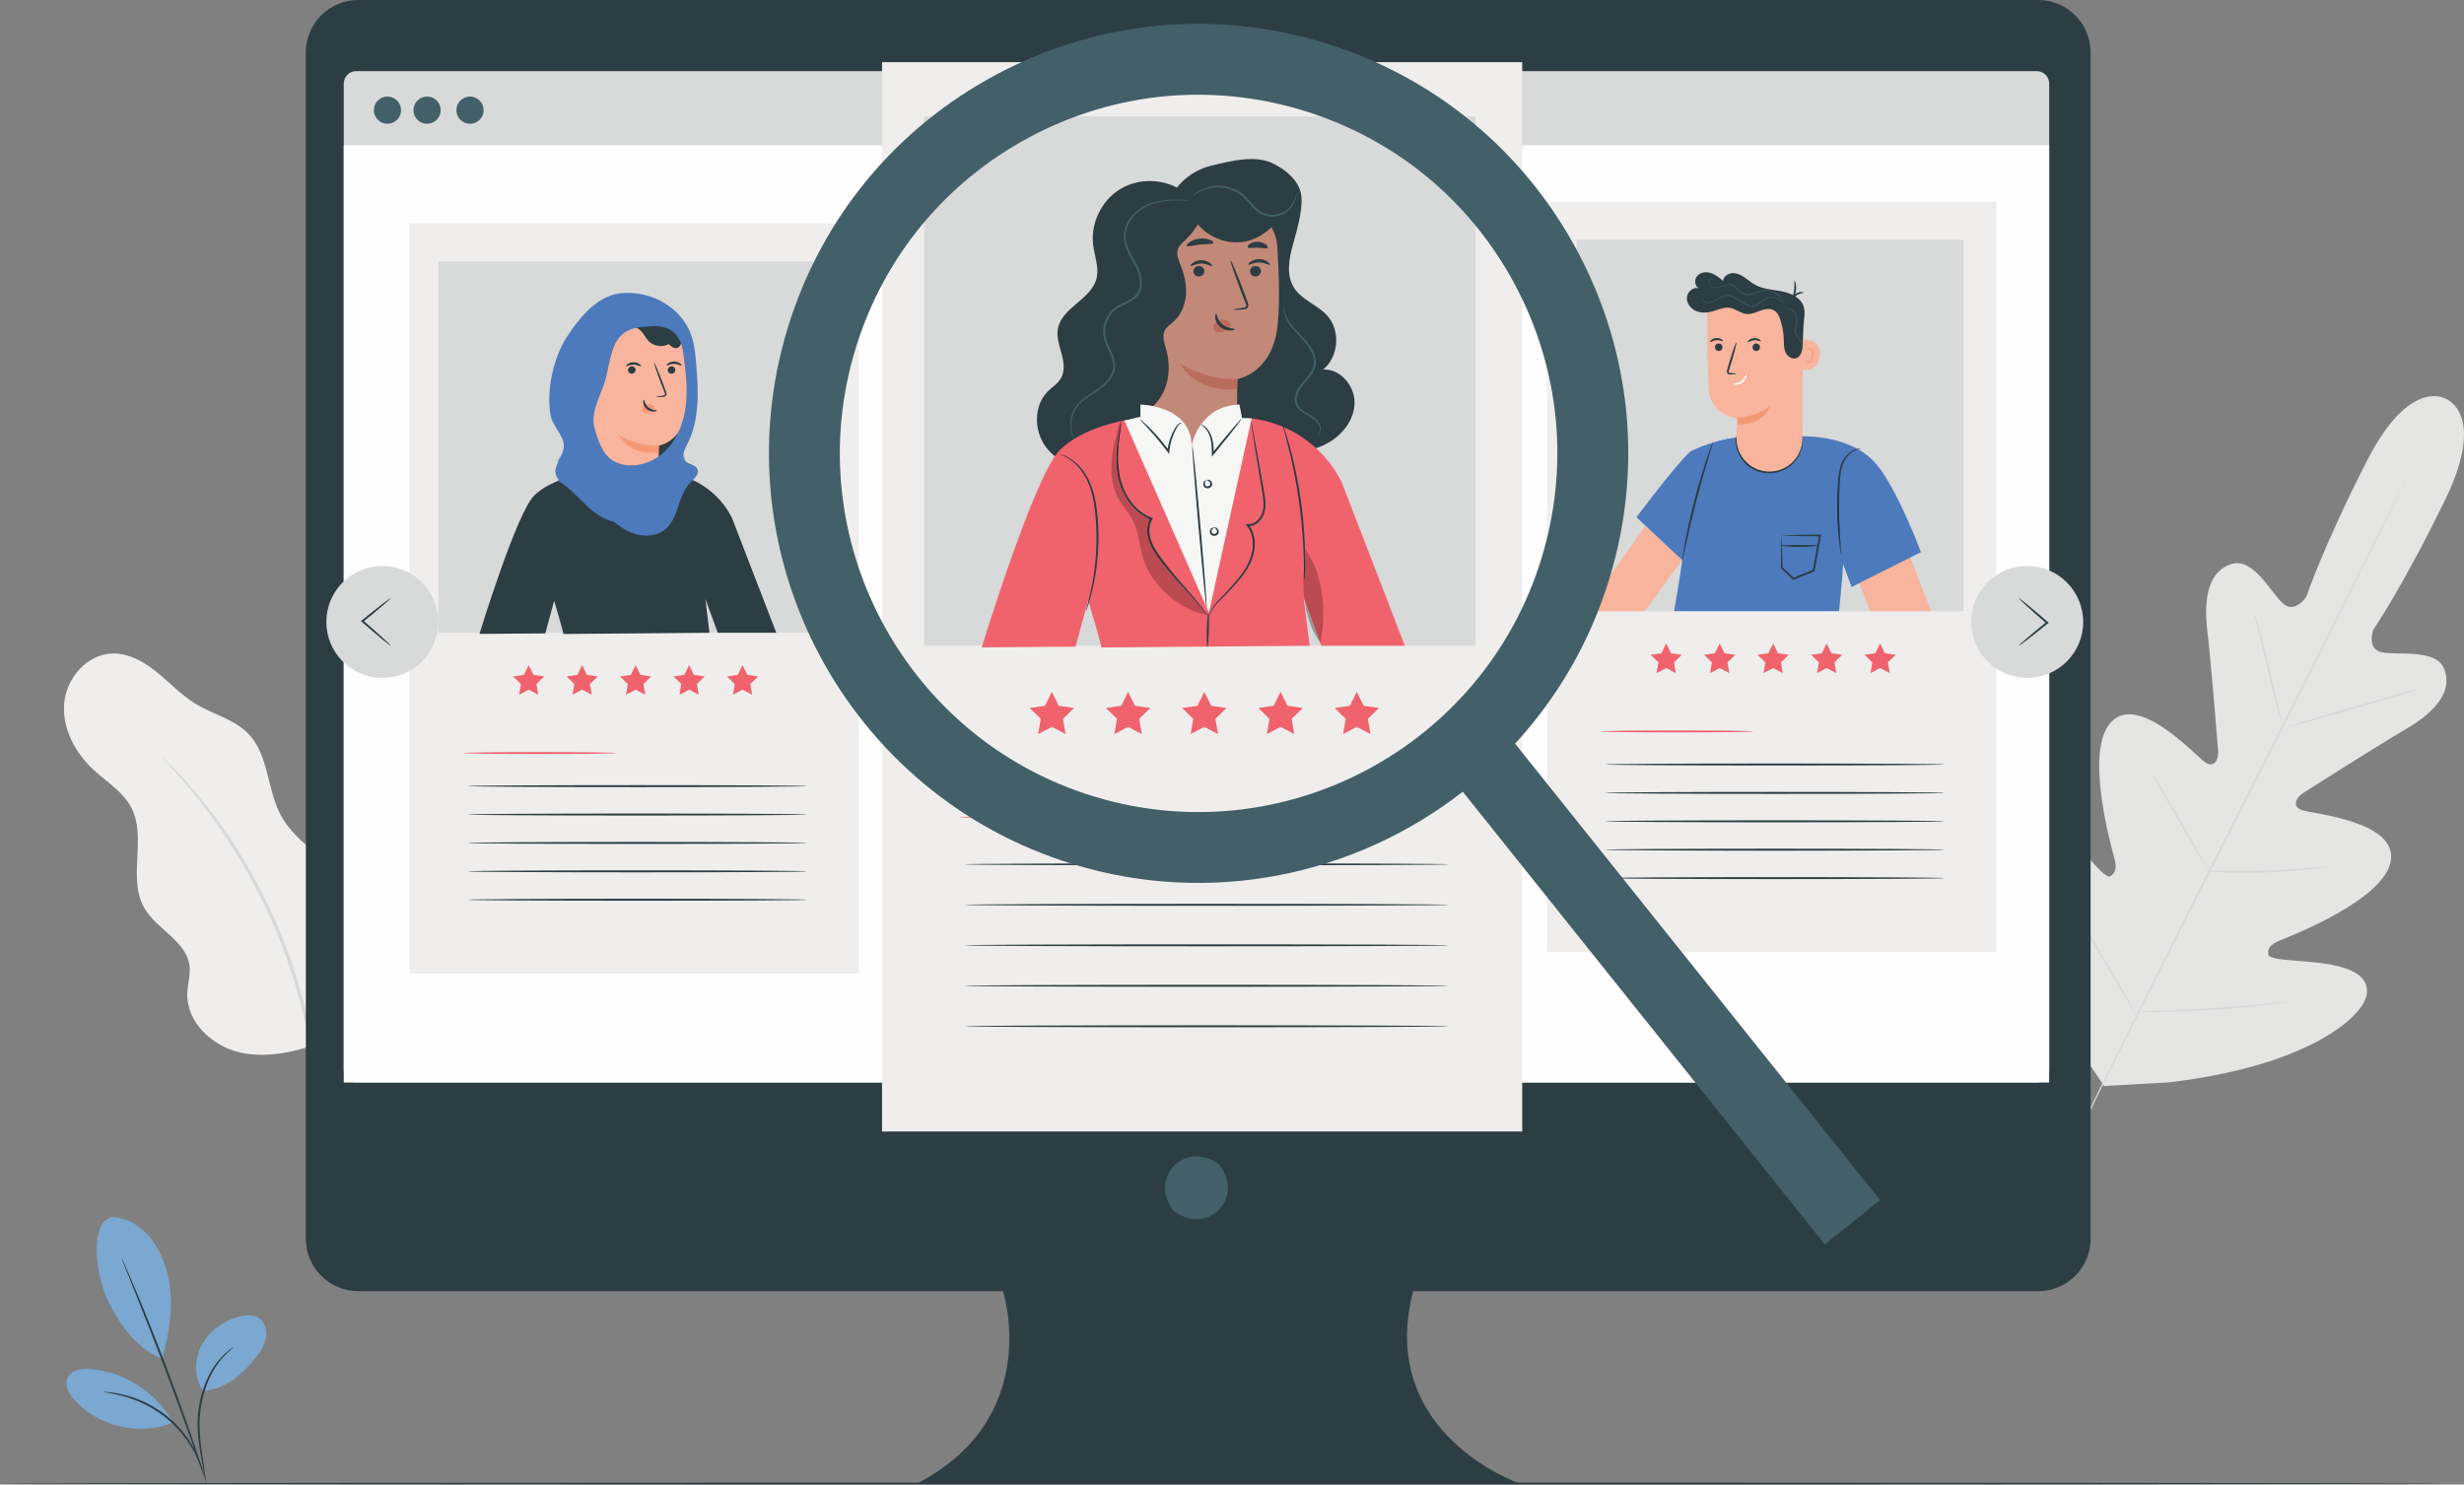<?xml version="1.0" encoding="UTF-8" standalone="no"?><!-- Generator: Gravit.io --><svg xmlns="http://www.w3.org/2000/svg" xmlns:xlink="http://www.w3.org/1999/xlink" style="isolation:isolate" viewBox="0 0 644.857 388.604" width="644.857pt" height="388.604pt"><rect x="0" y="0" width="644.857" height="388.604" fill="#808080" stroke="none"/><defs><clipPath id="_clipPath_rEhpjBmrSLcSBiXNrLg4fdc7r8bxTaad"><rect width="644.857" height="388.604"/></clipPath></defs><g clip-path="url(#_clipPath_rEhpjBmrSLcSBiXNrLg4fdc7r8bxTaad)"><clipPath id="_clipPath_MMdkbFrA2ShEcwjWJZv1mPNLu0mnEd2s"><path d=" M 0 0 L 0 388.604 L 644.857 388.604 L 644.857 0 L 0 0 Z " fill="rgb(255,255,255)"/></clipPath><g clip-path="url(#_clipPath_MMdkbFrA2ShEcwjWJZv1mPNLu0mnEd2s)"><path d=" M 84.813 272.722 C 92.195 268.063 94.887 262.025 96.104 253.38 C 97.321 244.737 94.557 235.612 88.749 229.096 C 83.906 223.663 77.068 219.926 73.57 213.544 C 69.842 206.742 70.4 197.734 65.045 192.123 C 61.366 188.268 55.782 187.024 51.224 184.264 C 47.504 182.011 44.505 178.768 41.133 176.022 C 37.76 173.276 33.716 170.939 29.369 171.063 C 22.812 171.25 17.429 177.431 16.814 183.961 C 16.2 190.492 19.562 196.922 24.361 201.395 C 27.841 204.638 32.193 207.2 34.376 211.428 C 38.476 219.368 33.318 229.897 37.755 237.654 C 40.996 243.318 48.798 246.32 49.6 252.796 C 49.894 255.178 49.114 257.556 49.021 259.954 C 48.73 267.454 55.458 273.82 62.775 275.492 C 70.092 277.164 77.729 275.202 84.813 272.722 Z " fill="rgb(239,238,237)"/><path d=" M 42.303 198.068 C 42.281 198.09 42.538 198.403 43.049 198.982 C 43.627 199.619 44.377 200.447 45.309 201.476 C 46.311 202.538 47.515 203.857 48.819 205.472 C 50.135 207.074 51.717 208.829 53.247 210.946 C 54.036 211.987 54.861 213.076 55.719 214.209 C 56.573 215.348 57.368 216.601 58.243 217.859 C 60.03 220.354 61.688 223.182 63.491 226.119 C 66.93 232.092 70.348 238.871 73.304 246.26 C 76.192 253.678 78.326 260.965 79.893 267.678 C 80.583 271.056 81.303 274.254 81.703 277.297 C 81.922 278.814 82.197 280.272 82.351 281.687 C 82.497 283.1 82.639 284.459 82.773 285.759 C 83.101 288.35 83.145 290.712 83.278 292.781 C 83.429 294.851 83.45 296.637 83.444 298.097 C 83.465 299.485 83.483 300.601 83.496 301.462 C 83.518 302.233 83.544 302.638 83.575 302.639 C 83.606 302.64 83.64 302.237 83.677 301.467 C 83.706 300.606 83.745 299.487 83.793 298.098 C 83.852 296.634 83.883 294.842 83.779 292.763 C 83.693 290.685 83.694 288.31 83.405 285.703 C 83.288 284.395 83.165 283.028 83.038 281.605 C 82.902 280.181 82.643 278.713 82.438 277.186 C 82.068 274.122 81.372 270.901 80.7 267.498 C 79.168 260.737 77.045 253.395 74.138 245.93 C 71.164 238.495 67.701 231.684 64.203 225.699 C 62.37 222.756 60.679 219.928 58.856 217.437 C 57.963 216.182 57.15 214.933 56.277 213.799 C 55.398 212.673 54.554 211.591 53.746 210.556 C 52.177 208.454 50.555 206.72 49.197 205.143 C 47.853 203.554 46.607 202.265 45.563 201.236 C 44.58 200.254 43.788 199.463 43.177 198.855 C 42.625 198.318 42.325 198.046 42.303 198.068 Z " fill="rgb(216,217,217)"/><path d=" M 640.248 104.487 C 640.248 104.487 630.849 98.273 619.391 120.756 C 607.932 143.238 603.591 156.205 603.591 156.205 C 603.591 156.205 600.562 160.915 597.327 157.836 C 594.09 154.757 589.659 146.023 584.159 147.595 C 578.454 149.226 576.576 155.592 577.663 164.947 C 578.751 174.301 580.382 194.884 580.523 196.745 C 580.661 198.573 579.614 201.266 577.074 199.522 C 574.533 197.778 559.918 181.501 552.611 188.899 C 545.303 196.295 552.615 221.859 553.361 224.668 C 554.107 227.478 553.557 228.678 552.222 229.373 C 550.887 230.069 546.491 224.135 542.145 219.676 C 537.798 215.217 531.977 210.809 528.119 215.43 C 524.26 220.051 523.025 239.232 541.279 270.386 L 550.682 284.268 L 567.497 283.335 C 603.362 279.145 617.93 266.609 619.295 260.745 C 620.661 254.882 613.636 252.89 607.459 252.105 C 601.282 251.32 593.897 251.384 593.649 249.9 C 593.4 248.415 594.027 247.254 596.719 246.157 C 599.411 245.061 624.222 235.503 625.726 225.215 C 627.231 214.926 605.436 213.061 602.514 212.083 C 599.591 211.106 601.111 208.648 602.653 207.657 C 604.223 206.649 621.637 195.555 629.76 190.789 C 637.883 186.025 641.834 180.691 639.701 175.155 C 637.644 169.817 628.002 171.539 623.595 170.81 C 619.188 170.081 621.125 164.827 621.125 164.827 C 621.125 164.827 628.862 153.552 639.91 130.865 C 650.958 108.177 640.049 104.375 640.049 104.375" fill="rgb(229,229,228)"/><path d=" M 629.953 124.605 C 629.953 124.605 629.89 124.774 629.745 125.092 C 629.588 125.427 629.37 125.895 629.088 126.498 C 628.491 127.749 627.625 129.56 626.516 131.883 C 624.279 136.558 620.992 143.298 616.899 151.611 C 608.72 168.241 597.228 191.119 584.455 216.344 C 571.679 241.578 560.135 264.43 551.871 281.016 C 547.756 289.3 544.422 296.009 542.107 300.669 C 540.96 302.973 540.066 304.769 539.449 306.01 C 539.147 306.604 538.912 307.064 538.745 307.394 C 538.584 307.704 538.49 307.857 538.49 307.857 C 538.49 307.857 538.552 307.689 538.698 307.37 C 538.854 307.034 539.073 306.568 539.354 305.964 C 539.952 304.713 540.816 302.903 541.925 300.58 C 544.162 295.906 547.449 289.166 551.542 280.853 C 559.721 264.223 571.214 241.343 583.991 216.11 C 596.763 190.884 608.306 168.035 616.569 151.448 C 620.685 143.165 624.019 136.454 626.334 131.795 C 627.481 129.49 628.375 127.694 628.994 126.452 C 629.295 125.859 629.529 125.399 629.697 125.069 C 629.858 124.758 629.953 124.605 629.953 124.605 Z " fill="rgb(216,217,217)"/><path d=" M 589.867 160.064 C 589.901 160.054 590.05 160.46 590.289 161.201 C 590.533 161.942 590.852 163.023 591.234 164.363 C 591.994 167.044 592.948 170.773 593.927 174.907 C 594.877 178.987 595.737 182.677 596.394 185.499 C 596.699 186.769 596.955 187.841 597.161 188.702 C 597.346 189.458 597.432 189.881 597.398 189.892 C 597.364 189.902 597.212 189.498 596.966 188.758 C 596.726 188.016 596.406 186.934 596.037 185.59 C 595.304 182.901 594.399 179.161 593.42 175.027 C 592.441 170.956 591.556 167.274 590.878 164.457 C 590.567 163.188 590.305 162.117 590.094 161.256 C 589.914 160.498 589.831 160.074 589.867 160.064 Z " fill="rgb(216,217,217)"/><path d=" M 598.938 190.19 C 598.898 190.052 606.499 187.745 615.914 185.038 C 625.332 182.331 632.996 180.249 633.036 180.388 C 633.076 180.526 625.476 182.832 616.058 185.539 C 606.644 188.245 598.978 190.328 598.938 190.19 Z " fill="rgb(216,217,217)"/><path d=" M 577.573 228.049 C 577.575 228.013 578.015 227.994 578.81 227.992 C 579.712 227.995 580.838 227.999 582.175 228.004 C 585.015 228.01 588.938 228.001 593.266 227.833 C 597.595 227.675 601.508 227.395 604.339 227.169 C 605.672 227.065 606.794 226.977 607.694 226.905 C 608.487 226.848 608.927 226.832 608.931 226.868 C 608.935 226.904 608.502 226.987 607.716 227.108 C 606.929 227.227 605.788 227.379 604.374 227.536 C 601.547 227.856 597.627 228.195 593.286 228.354 C 588.945 228.522 585.011 228.472 582.168 228.372 C 580.746 228.317 579.597 228.258 578.803 228.195 C 578.009 228.135 577.572 228.085 577.573 228.049 Z " fill="rgb(216,217,217)"/><path d=" M 563.37 202.606 C 563.402 202.588 563.634 202.923 564.027 203.544 C 564.468 204.267 565.01 205.153 565.649 206.199 C 566.999 208.452 568.833 211.582 570.831 215.056 C 572.829 218.53 574.613 221.69 575.881 223.99 C 576.464 225.069 576.958 225.983 577.36 226.728 C 577.7 227.379 577.871 227.748 577.84 227.767 C 577.81 227.784 577.578 227.449 577.184 226.828 C 576.744 226.107 576.202 225.22 575.562 224.174 C 574.212 221.921 572.377 218.79 570.379 215.316 C 568.382 211.842 566.598 208.683 565.33 206.383 C 564.747 205.304 564.253 204.39 563.851 203.646 C 563.512 202.993 563.339 202.624 563.37 202.606 Z " fill="rgb(216,217,217)"/><path d=" M 540.263 233.633 C 540.294 233.614 540.587 234.046 541.091 234.841 C 541.636 235.726 542.339 236.866 543.183 238.236 C 544.929 241.113 547.311 245.108 549.914 249.534 C 552.518 253.963 554.849 257.987 556.515 260.912 C 557.301 262.316 557.955 263.485 558.463 264.391 C 558.913 265.218 559.148 265.684 559.117 265.702 C 559.085 265.72 558.792 265.289 558.288 264.493 C 557.744 263.609 557.041 262.468 556.198 261.099 C 554.451 258.221 552.069 254.227 549.465 249.798 C 546.863 245.371 544.531 241.348 542.866 238.422 C 542.079 237.019 541.424 235.851 540.916 234.944 C 540.466 234.116 540.232 233.651 540.263 233.633 Z " fill="rgb(216,217,217)"/><path d=" M 558.882 264.808 C 558.882 264.772 559.44 264.735 560.448 264.696 C 561.548 264.66 562.984 264.613 564.714 264.558 C 568.316 264.436 573.29 264.249 578.775 263.888 C 584.263 263.535 589.22 263.085 592.807 262.734 C 594.531 262.567 595.96 262.428 597.056 262.321 C 598.06 262.228 598.618 262.193 598.622 262.229 C 598.627 262.264 598.078 262.367 597.081 262.523 C 596.084 262.678 594.638 262.88 592.848 263.1 C 589.268 263.545 584.306 264.054 578.809 264.407 C 573.315 264.77 568.328 264.899 564.721 264.926 C 562.917 264.935 561.457 264.927 560.449 264.9 C 559.44 264.874 558.882 264.844 558.882 264.808 Z " fill="rgb(216,217,217)"/><line x1="0" y1="388.344" x2="639.703" y2="388.344"/><path d=" M 639.703 388.344 C 639.703 388.487 496.489 388.604 319.867 388.604 C 143.183 388.604 0 388.487 0 388.344 C 0 388.2 143.183 388.083 319.867 388.083 C 496.489 388.083 639.703 388.2 639.703 388.344 Z " fill="rgb(44,61,67)"/><path d=" M 29.434 318.594 C 33.145 318.757 36.612 320.802 39.037 323.616 C 41.461 326.431 42.933 329.956 43.862 333.553 C 45.66 340.512 44.448 348.695 42.408 355.587 C 34.915 352.836 30.349 344.78 28.289 340.549 C 25.034 333.86 23.212 319.793 29.434 318.594 Z " fill="rgb(123,168,209)"/><path d=" M 53.152 364.095 C 50.809 360.669 50.794 355.934 52.701 352.248 C 54.607 348.562 58.232 345.923 62.209 344.739 C 64.048 344.192 66.178 343.973 67.765 345.053 C 69.247 346.062 69.875 348.022 69.667 349.804 C 69.46 351.585 68.542 353.209 67.464 354.643 C 63.767 359.56 59.287 363.64 53.152 364.095 Z " fill="rgb(123,168,209)"/><path d=" M 53.78 387.303 C 53.743 387.308 53.634 386.792 53.456 385.858 C 53.264 384.826 53.016 383.494 52.717 381.894 C 52.152 378.561 51.252 373.822 52.009 368.598 C 52.737 363.396 54.849 358.962 57.044 356.322 C 58.126 354.987 59.158 354.043 59.92 353.465 C 60.289 353.16 60.615 352.974 60.821 352.83 C 61.032 352.694 61.147 352.629 61.158 352.645 C 61.239 352.737 59.391 353.856 57.335 356.55 C 55.253 359.198 53.242 363.558 52.524 368.671 C 51.78 373.789 52.607 378.485 53.08 381.834 C 53.334 383.516 53.54 384.879 53.656 385.825 C 53.773 386.772 53.814 387.298 53.78 387.303 Z " fill="rgb(44,61,67)"/><path d=" M 31.767 329.183 C 31.784 329.176 31.886 329.373 32.065 329.755 C 32.261 330.189 32.513 330.746 32.825 331.435 C 33.477 332.898 34.392 335.026 35.501 337.665 C 37.721 342.943 40.685 350.277 43.775 358.449 C 46.864 366.624 49.492 374.087 51.318 379.513 C 52.232 382.226 52.953 384.428 53.432 385.955 C 53.654 386.678 53.833 387.263 53.973 387.718 C 54.091 388.122 54.145 388.338 54.128 388.344 C 54.111 388.35 54.023 388.146 53.873 387.751 C 53.71 387.304 53.499 386.731 53.24 386.02 C 52.682 384.45 51.913 382.284 50.971 379.634 C 49.056 374.24 46.374 366.803 43.288 358.633 C 40.2 350.467 37.292 343.115 35.161 337.805 C 34.114 335.194 33.258 333.06 32.638 331.514 C 32.363 330.809 32.141 330.239 31.968 329.796 C 31.82 329.401 31.75 329.19 31.767 329.183 Z " fill="rgb(44,61,67)"/><path d=" M 44.99 371.876 C 40.622 364.296 32.39 359.082 23.669 358.374 C 21.449 358.194 18.773 358.545 17.765 360.531 C 16.755 362.522 18.062 364.899 19.562 366.552 C 25.802 373.428 36.435 375.898 45.066 372.475" fill="rgb(123,168,209)"/><path d=" M 27.002 364.352 C 27.005 364.317 27.498 364.34 28.393 364.415 C 28.84 364.449 29.388 364.494 30.014 364.617 C 30.639 364.739 31.367 364.814 32.14 365.036 C 32.919 365.235 33.778 365.433 34.667 365.762 C 35.573 366.038 36.503 366.435 37.48 366.859 C 39.41 367.755 41.455 368.924 43.398 370.436 C 45.328 371.967 46.954 373.673 48.273 375.343 C 48.908 376.199 49.513 377.011 49.984 377.834 C 50.505 378.626 50.89 379.42 51.252 380.138 C 51.641 380.843 51.868 381.539 52.12 382.124 C 52.375 382.709 52.533 383.236 52.659 383.667 C 52.918 384.527 53.044 385.004 53.01 385.014 C 52.898 385.052 52.38 383.128 50.924 380.304 C 50.545 379.607 50.147 378.833 49.618 378.064 C 49.139 377.262 48.53 376.474 47.896 375.64 C 46.578 374.014 44.972 372.35 43.077 370.846 C 41.168 369.361 39.167 368.2 37.279 367.294 C 36.323 366.865 35.413 366.459 34.525 366.169 C 33.656 365.827 32.813 365.612 32.05 365.393 C 28.975 364.588 26.989 364.465 27.002 364.352 Z " fill="rgb(44,61,67)"/><path d=" M 533.411 0 L 93.765 0 C 86.186 0 80.041 6.144 80.041 13.723 L 80.041 324.255 C 80.041 331.835 86.186 337.98 93.765 337.98 L 262.501 337.98 C 262.501 337.98 273.234 371.17 239.961 388.344 L 397.738 388.344 C 397.738 388.344 360.17 375.464 369.83 337.98 L 533.413 337.98 C 540.992 337.98 547.136 331.835 547.136 324.257 L 547.136 13.724 C 547.136 6.144 540.992 0 533.411 0 Z " fill="rgb(44,61,67)"/><path d=" M 319.458 305.321 C 325.439 313.868 316.079 323.229 307.53 317.249 C 307.248 317.051 306.992 316.795 306.795 316.513 C 300.831 307.967 310.18 298.619 318.723 304.586 C 319.005 304.782 319.262 305.038 319.458 305.321 Z " fill="rgb(67,96,105)"/><path d=" M 533.026 283.364 L 93.236 283.364 C 91.428 283.364 89.963 281.9 89.963 280.092 L 89.963 21.887 C 89.963 20.08 91.428 18.615 93.236 18.615 L 533.027 18.615 C 534.833 18.615 536.298 20.08 536.298 21.887 L 536.298 280.092 C 536.298 281.9 534.833 283.364 533.026 283.364 Z " fill="rgb(216,217,217)"/><path d=" M 536.298 283.364 L 89.963 283.364 L 89.963 38.013 L 536.298 38.013 L 536.298 283.364 Z " fill="rgb(254,254,254)"/><path d=" M 126.569 28.839 C 126.569 30.808 124.973 32.404 123.004 32.404 C 121.036 32.404 119.44 30.808 119.44 28.839 C 119.44 26.87 121.036 25.275 123.004 25.275 C 124.973 25.275 126.569 26.87 126.569 28.839 Z " fill="rgb(67,96,105)"/><path d=" M 104.965 28.839 C 104.965 30.808 103.37 32.404 101.4 32.404 C 99.432 32.404 97.836 30.808 97.836 28.839 C 97.836 26.87 99.432 25.275 101.4 25.275 C 103.37 25.275 104.965 26.87 104.965 28.839 Z " fill="rgb(67,96,105)"/><path d=" M 115.335 28.839 C 115.335 30.808 113.74 32.404 111.77 32.404 C 109.802 32.404 108.206 30.808 108.206 28.839 C 108.206 26.87 109.802 25.275 111.77 25.275 C 113.74 25.275 115.335 26.87 115.335 28.839 Z " fill="rgb(67,96,105)"/><path d=" M 522.425 249.178 L 404.885 249.178 L 404.885 52.801 L 522.425 52.801 L 522.425 249.178 Z " fill="rgb(239,238,237)"/><path d=" M 436.069 168.442 L 437.328 170.994 L 440.145 171.403 L 438.107 173.39 L 438.588 176.195 L 436.069 174.871 L 433.549 176.195 L 434.031 173.39 L 431.993 171.403 L 434.809 170.994 L 436.069 168.442 Z " fill="rgb(240,99,109)"/><path d=" M 450.064 168.442 L 451.324 170.994 L 454.14 171.403 L 452.102 173.39 L 452.583 176.195 L 450.064 174.871 L 447.544 176.195 L 448.026 173.39 L 445.988 171.403 L 448.804 170.994 L 450.064 168.442 Z " fill="rgb(240,99,109)"/><path d=" M 464.059 168.442 L 465.319 170.994 L 468.135 171.403 L 466.097 173.39 L 466.578 176.195 L 464.059 174.871 L 461.54 176.195 L 462.021 173.39 L 459.983 171.403 L 462.799 170.994 L 464.059 168.442 Z " fill="rgb(240,99,109)"/><path d=" M 478.054 168.442 L 479.314 170.994 L 482.13 171.403 L 480.092 173.39 L 480.574 176.195 L 478.054 174.871 L 475.536 176.195 L 476.016 173.39 L 473.978 171.403 L 476.795 170.994 L 478.054 168.442 Z " fill="rgb(240,99,109)"/><path d=" M 492.05 168.442 L 493.309 170.994 L 496.126 171.403 L 494.088 173.39 L 494.569 176.195 L 492.05 174.871 L 489.531 176.195 L 490.011 173.39 L 487.974 171.403 L 490.79 170.994 L 492.05 168.442 Z " fill="rgb(240,99,109)"/><path d=" M 458.858 191.461 C 458.858 191.605 449.934 191.721 438.929 191.721 C 427.92 191.721 418.998 191.605 418.998 191.461 C 418.998 191.317 427.92 191.2 438.929 191.2 C 449.934 191.2 458.858 191.317 458.858 191.461 Z " fill="rgb(240,99,109)"/><path d=" M 508.945 200.114 C 508.945 200.258 489.042 200.375 464.498 200.375 C 439.945 200.375 420.047 200.258 420.047 200.114 C 420.047 199.971 439.945 199.854 464.498 199.854 C 489.042 199.854 508.945 199.971 508.945 200.114 Z " fill="rgb(44,61,67)"/><path d=" M 508.945 207.55 C 508.945 207.694 489.042 207.811 464.498 207.811 C 439.945 207.811 420.047 207.694 420.047 207.55 C 420.047 207.406 439.945 207.289 464.498 207.289 C 489.042 207.289 508.945 207.406 508.945 207.55 Z " fill="rgb(44,61,67)"/><path d=" M 508.945 214.986 C 508.945 215.129 489.042 215.246 464.498 215.246 C 439.945 215.246 420.047 215.129 420.047 214.986 C 420.047 214.842 439.945 214.725 464.498 214.725 C 489.042 214.725 508.945 214.842 508.945 214.986 Z " fill="rgb(44,61,67)"/><path d=" M 508.945 222.421 C 508.945 222.565 489.042 222.681 464.498 222.681 C 439.945 222.681 420.047 222.565 420.047 222.421 C 420.047 222.278 439.945 222.16 464.498 222.16 C 489.042 222.16 508.945 222.278 508.945 222.421 Z " fill="rgb(44,61,67)"/><path d=" M 508.945 229.857 C 508.945 230 489.042 230.116 464.498 230.116 C 439.945 230.116 420.047 230 420.047 229.857 C 420.047 229.713 439.945 229.596 464.498 229.596 C 489.042 229.596 508.945 229.713 508.945 229.857 Z " fill="rgb(44,61,67)"/><path d=" M 513.868 159.976 L 412.62 159.976 L 412.62 62.773 L 513.868 62.773 L 513.868 159.976 Z " fill="rgb(216,217,217)"/><path d=" M 498.824 143.029 L 505.409 159.976 L 489.466 159.976 L 485.872 150.747 L 498.824 143.029 Z " fill="rgb(248,180,156)"/><path d=" M 438.136 159.976 L 481.302 159.976 C 481.98 153.603 482.391 147.573 482.391 147.573 L 484.612 153.596 L 502.741 144.531 C 502.741 144.531 496.151 126.956 490.634 121.005 C 483.662 113.483 471.122 114.232 471.122 114.232 L 454.847 114.496 C 454.847 114.496 448.649 115.059 442.794 118.001 L 442.393 118.118 L 442.397 118.201 C 438.872 121.219 428.295 135.375 428.295 135.375 L 432.197 139.174 L 440.191 146.618 C 440.191 146.618 440.158 146.671 440.174 146.764 C 440.31 147.551 438.136 159.976 438.136 159.976 Z " fill="rgb(76,122,188)"/><path d=" M 471.585 113.617 C 471.604 113.614 471.633 113.714 471.674 113.908 C 471.722 114.101 471.758 114.391 471.786 114.768 C 471.836 115.519 471.769 116.633 471.344 117.928 C 470.908 119.207 470.085 120.676 468.699 121.858 C 467.329 123.053 465.369 123.823 463.278 123.887 C 461.185 123.941 459.185 123.281 457.75 122.165 C 456.3 121.062 455.397 119.641 454.889 118.388 C 454.393 117.118 454.263 116.01 454.271 115.257 C 454.278 114.88 454.297 114.589 454.335 114.393 C 454.365 114.197 454.389 114.096 454.408 114.098 C 454.532 114.082 454.182 115.813 455.229 118.245 C 455.759 119.431 456.655 120.761 458.037 121.78 C 459.403 122.81 461.285 123.416 463.263 123.367 C 465.24 123.304 467.085 122.595 468.391 121.49 C 469.714 120.396 470.534 119.018 470.996 117.804 C 471.907 115.318 471.46 113.608 471.585 113.617 Z " fill="rgb(44,61,67)"/><path d=" M 487.005 117.481 C 487.009 117.533 486.57 117.521 485.854 117.778 C 485.142 118.022 484.166 118.609 483.34 119.68 C 482.498 120.739 481.944 122.3 481.705 124.087 C 481.47 125.877 481.414 127.899 481.339 130.002 C 481.227 134.217 481.389 138.036 481.58 140.794 C 481.679 142.089 481.763 143.182 481.83 144.061 C 481.895 144.833 481.914 145.262 481.879 145.267 C 481.843 145.272 481.755 144.851 481.628 144.086 C 481.511 143.318 481.352 142.207 481.213 140.825 C 480.927 138.066 480.705 134.227 480.819 129.987 C 480.895 127.869 480.962 125.857 481.231 124.017 C 481.5 122.186 482.12 120.542 483.052 119.451 C 483.963 118.348 485.029 117.779 485.792 117.585 C 486.175 117.48 486.483 117.453 486.69 117.449 C 486.898 117.453 487.005 117.463 487.005 117.481 Z " fill="rgb(44,61,67)"/><path d=" M 448.315 115.655 C 448.349 115.667 448.239 116.103 448.011 116.881 C 447.748 117.758 447.419 118.859 447.029 120.168 C 446.197 122.942 445.082 126.782 443.97 131.056 C 442.861 135.333 441.964 139.231 441.34 142.058 C 441.045 143.392 440.796 144.513 440.598 145.407 C 440.419 146.198 440.303 146.632 440.268 146.626 C 440.232 146.619 440.281 146.173 440.399 145.37 C 440.516 144.567 440.713 143.41 440.98 141.984 C 441.512 139.133 442.354 135.212 443.466 130.925 C 444.58 126.641 445.754 122.806 446.677 120.057 C 447.138 118.681 447.53 117.574 447.819 116.817 C 448.106 116.058 448.281 115.644 448.315 115.655 Z " fill="rgb(44,61,67)"/><path d=" M 484.612 153.596 L 482.391 147.573 L 482.391 147.573 L 482.391 147.573 L 484.612 153.596 L 486.596 152.604 L 486.596 152.604 L 484.612 153.596 Z " fill="rgb(170,173,174)"/><path d=" M 486.596 152.604 L 486.596 152.604 L 487.005 152.399 L 487.005 152.4 L 486.596 152.604 Z " fill="rgb(215,150,127)"/><path d=" M 484.612 153.596 L 482.391 147.573 L 482.391 147.573 C 482.391 147.573 482.123 146.008 481.811 143.814 C 481.748 142.979 481.67 141.97 481.58 140.794 C 481.421 138.494 481.282 135.457 481.305 132.067 L 487.005 152.4 L 486.596 152.604 L 484.612 153.596 Z " fill="rgb(76,122,188)"/><path d=" M 481.811 143.814 C 481.239 139.781 480.519 133.621 481.045 131.141 L 481.305 132.067 C 481.282 135.457 481.421 138.494 481.58 140.794 C 481.67 141.97 481.748 142.979 481.811 143.814 Z " fill="rgb(40,52,58)"/><path d=" M 449.212 115.591 C 450.255 115.185 452.888 114.75 454.313 114.533 C 454.312 114.541 454.311 114.549 454.31 114.558 C 453.427 114.671 451.532 114.961 449.212 115.591 Z  M 454.442 114.541 C 454.442 114.532 454.442 114.522 454.442 114.513 C 454.943 114.438 455.265 114.394 455.265 114.394 L 455.299 114.488 L 454.847 114.496 C 454.847 114.496 454.704 114.509 454.442 114.541 Z " fill="rgb(170,173,174)"/><path d=" M 457.473 121.945 C 453.416 121.655 445.671 117.372 449.004 115.682 C 449.064 115.652 449.133 115.621 449.212 115.591 C 451.532 114.961 453.427 114.671 454.31 114.558 C 454.288 114.74 454.276 114.974 454.271 115.257 C 454.263 116.01 454.393 117.118 454.889 118.388 C 455.364 119.56 456.184 120.877 457.473 121.945 Z  M 457.819 121.614 C 456.56 120.619 455.731 119.368 455.229 118.245 C 454.501 116.555 454.448 115.203 454.442 114.541 C 454.704 114.509 454.847 114.496 454.847 114.496 L 455.299 114.488 L 457.819 121.614 Z " fill="rgb(76,122,188)"/><path d=" M 457.888 121.96 C 457.755 121.96 457.616 121.955 457.473 121.945 C 456.184 120.877 455.364 119.56 454.889 118.388 C 454.393 117.118 454.263 116.01 454.271 115.257 C 454.276 114.974 454.288 114.74 454.31 114.558 C 454.311 114.549 454.312 114.541 454.313 114.533 C 454.357 114.526 454.4 114.52 454.442 114.513 C 454.442 114.522 454.442 114.532 454.442 114.541 C 454.448 115.203 454.501 116.555 455.229 118.245 C 455.731 119.368 456.56 120.619 457.819 121.614 L 457.942 121.96 C 457.924 121.96 457.906 121.96 457.888 121.96 Z " fill="rgb(40,52,58)"/><path d=" M 463.658 123.412 L 463.658 123.412 C 458.554 123.757 454.275 119.605 454.463 114.493 C 454.567 111.715 454.661 109.452 454.661 109.452 C 454.661 109.452 447.79 108.854 447.247 102.062 C 446.704 95.271 446.829 79.583 446.829 79.583 C 454.469 75.671 463.628 76.199 470.768 80.964 L 471.828 81.672 L 471.697 114.847 C 471.679 119.368 468.169 123.108 463.658 123.412 Z " fill="rgb(248,180,156)"/><path d=" M 450.52 91.582 C 450.899 91.189 450.887 90.563 450.494 90.183 C 450.1 89.804 449.474 89.816 449.094 90.21 C 448.715 90.603 448.727 91.229 449.12 91.609 C 449.514 91.988 450.14 91.976 450.52 91.582 Z " fill="rgb(44,61,67)"/><path d=" M 447.501 89.562 C 447.616 89.673 448.248 89.114 449.184 89.047 C 450.119 88.965 450.831 89.417 450.927 89.289 C 450.974 89.233 450.854 89.027 450.542 88.822 C 450.236 88.617 449.722 88.435 449.139 88.482 C 448.556 88.528 448.078 88.789 447.807 89.04 C 447.532 89.292 447.446 89.513 447.501 89.562 Z " fill="rgb(44,61,67)"/><path d=" M 459.055 90.09 C 458.61 90.407 458.505 91.025 458.823 91.47 C 459.139 91.915 459.757 92.019 460.203 91.702 C 460.647 91.385 460.751 90.767 460.434 90.322 C 460.118 89.877 459.499 89.773 459.055 90.09 Z " fill="rgb(44,61,67)"/><path d=" M 457.409 89.585 C 457.523 89.695 458.156 89.136 459.091 89.069 C 460.026 88.988 460.74 89.439 460.834 89.312 C 460.881 89.255 460.761 89.05 460.45 88.844 C 460.143 88.64 459.629 88.458 459.046 88.504 C 458.463 88.551 457.985 88.812 457.715 89.062 C 457.44 89.315 457.353 89.536 457.409 89.585 Z " fill="rgb(44,61,67)"/><path d=" M 454.421 97.834 C 454.422 97.76 453.835 97.682 452.886 97.615 C 452.639 97.605 452.443 97.562 452.416 97.432 C 452.363 97.287 452.44 97.019 452.544 96.719 C 452.744 96.083 452.945 95.44 453.157 94.766 C 453.996 91.988 454.562 89.7 454.421 89.658 C 454.28 89.615 453.485 91.833 452.646 94.613 C 452.448 95.29 452.26 95.937 452.074 96.577 C 452.002 96.866 451.855 97.208 452.008 97.603 C 452.09 97.801 452.292 97.934 452.456 97.966 C 452.622 98.004 452.76 97.995 452.878 97.992 C 453.83 97.963 454.419 97.907 454.421 97.834 Z " fill="rgb(44,61,67)"/><path d=" M 454.642 109.354 C 454.642 109.354 458.962 109.414 463.333 106.238 C 463.333 106.238 461.57 111.271 454.745 111.117 L 454.642 109.354 Z " fill="rgb(246,152,118)"/><path d=" M 471.523 88.908 C 471.658 88.857 477.084 88.266 476.229 93.514 C 475.49 98.051 470.611 96.666 470.613 96.513 C 470.615 96.361 471.523 88.908 471.523 88.908 Z " fill="rgb(248,180,156)"/><path d=" M 472.514 94.517 C 472.536 94.504 472.589 94.578 472.717 94.649 C 472.842 94.717 473.061 94.775 473.302 94.704 C 473.791 94.565 474.247 93.839 474.329 93.029 C 474.371 92.62 474.315 92.223 474.194 91.889 C 474.08 91.55 473.884 91.304 473.648 91.243 C 473.413 91.171 473.234 91.301 473.169 91.424 C 473.099 91.546 473.121 91.637 473.097 91.643 C 473.083 91.654 473.005 91.561 473.056 91.378 C 473.081 91.29 473.142 91.187 473.254 91.109 C 473.369 91.029 473.531 90.996 473.697 91.026 C 474.041 91.076 474.33 91.419 474.464 91.785 C 474.617 92.154 474.69 92.601 474.643 93.061 C 474.547 93.966 474.019 94.78 473.354 94.921 C 473.032 94.98 472.774 94.865 472.646 94.748 C 472.514 94.627 472.498 94.524 472.514 94.517 Z " fill="rgb(246,152,118)"/><path d=" M 470.389 93.625 C 469.337 94.259 467.908 93.473 467.364 92.372 C 466.821 91.271 466.882 89.985 466.835 88.758 C 466.771 87.088 466.482 85.427 465.977 83.835 C 465.654 82.813 465.179 81.745 464.246 81.218 C 463.179 80.616 461.84 80.901 460.69 81.323 C 459.54 81.746 458.375 82.302 457.155 82.195 C 455.542 82.055 454.212 80.786 452.609 80.566 C 451.123 80.362 449.692 81.081 448.249 81.491 C 446.803 81.902 445.207 81.994 443.829 81.392 C 442.452 80.79 441.369 79.376 441.475 77.876 C 441.581 76.376 443.135 75.049 444.584 75.45 C 443.455 74.867 443.356 73.107 444.22 72.175 C 445.084 71.242 446.551 71.081 447.762 71.468 C 448.973 71.855 449.981 72.692 450.926 73.543 C 451.045 72.402 452.201 71.575 453.345 71.503 C 454.491 71.43 455.593 71.949 456.544 72.591 C 457.495 73.232 458.357 74.009 459.362 74.563 C 461.369 75.669 463.746 75.786 465.999 76.202 C 468.252 76.619 470.652 77.522 471.746 79.535 C 472.712 81.309 472.063 83.438 471.981 85.456 C 471.895 87.555 471.897 88.025 471.794 89.997 C 471.794 89.997 471.927 92.738 470.389 93.625 Z " fill="rgb(44,61,67)"/><path d=" M 453.572 100.578 C 453.563 100.639 453.829 100.751 454.287 100.744 C 454.74 100.739 455.388 100.583 455.959 100.153 C 456.531 99.724 456.86 99.145 456.99 98.711 C 457.123 98.273 457.09 97.986 457.029 97.978 C 456.894 97.941 456.66 99.022 455.665 99.763 C 454.677 100.512 453.574 100.439 453.572 100.578 Z " fill="rgb(254,254,254)"/><path d=" M 445.761 76.843 C 445.795 76.828 445.312 77.047 445.354 77.785 C 445.384 78.129 445.545 78.555 445.913 78.896 C 446.286 79.246 446.898 79.367 447.507 79.278 C 448.124 79.186 448.75 78.898 449.365 78.529 C 449.98 78.171 450.619 77.734 451.379 77.538 C 452.139 77.351 452.99 77.498 453.75 77.901 C 454.524 78.283 455.249 78.827 456.044 79.315 C 456.826 79.8 457.714 80.219 458.63 80.149 C 459.558 80.104 460.292 79.544 460.92 79.069 C 461.553 78.579 462.166 78.114 462.842 77.934 C 463.519 77.77 464.193 77.847 464.75 78.052 C 465.878 78.476 466.543 79.288 466.811 79.891 C 467.089 80.505 467.076 80.898 467.105 80.892 C 467.105 80.892 467.143 80.5 466.88 79.86 C 466.626 79.232 465.961 78.379 464.798 77.923 C 464.223 77.702 463.52 77.609 462.802 77.777 C 462.08 77.963 461.445 78.443 460.811 78.925 C 460.18 79.399 459.476 79.922 458.618 79.958 C 457.767 80.022 456.919 79.629 456.146 79.148 C 455.363 78.667 454.632 78.12 453.835 77.729 C 453.054 77.316 452.14 77.157 451.335 77.363 C 450.532 77.578 449.89 78.029 449.282 78.39 C 448.678 78.761 448.075 79.046 447.486 79.141 C 446.906 79.234 446.334 79.13 445.986 78.814 C 445.634 78.503 445.468 78.102 445.43 77.777 C 445.364 77.086 445.805 76.851 445.761 76.843 Z " fill="rgb(67,96,105)"/><path d=" M 448.776 73.263 C 448.776 73.263 448.733 73.176 448.578 73.089 C 448.428 73.002 448.144 72.954 447.83 73.083 C 447.513 73.189 447.189 73.587 447.255 74.083 C 447.301 74.561 447.667 75.08 448.248 75.276 C 448.821 75.484 449.508 75.41 450.16 75.194 C 450.816 74.987 451.477 74.654 452.224 74.571 C 452.978 74.456 453.725 74.826 454.322 75.39 C 454.937 75.931 455.489 76.649 456.337 77.037 C 457.204 77.439 458.158 77.18 458.92 76.884 C 459.705 76.583 460.438 76.255 461.193 76.17 C 462.701 75.967 464.088 76.397 465.033 77.034 C 465.995 77.673 466.554 78.455 466.87 79.011 C 467.187 79.575 467.283 79.926 467.303 79.918 C 467.303 79.918 467.237 79.558 466.937 78.975 C 466.638 78.401 466.085 77.589 465.11 76.92 C 464.15 76.251 462.727 75.791 461.169 75.991 C 460.387 76.075 459.625 76.411 458.854 76.705 C 458.093 76.996 457.207 77.227 456.416 76.859 C 455.63 76.503 455.078 75.802 454.45 75.247 C 453.846 74.671 453.008 74.259 452.204 74.392 C 451.414 74.487 450.749 74.833 450.109 75.039 C 449.475 75.258 448.828 75.33 448.294 75.146 C 447.758 74.974 447.417 74.505 447.364 74.07 C 447.296 73.621 447.569 73.266 447.861 73.152 C 448.148 73.022 448.414 73.054 448.561 73.125 C 448.712 73.195 448.768 73.272 448.776 73.263 Z " fill="rgb(67,96,105)"/><path d=" M 468.858 78.577 C 468.99 78.627 469.351 77.813 470.236 77.274 C 471.106 76.709 471.995 76.736 472.008 76.595 C 472.016 76.535 471.793 76.435 471.407 76.43 C 471.022 76.424 470.48 76.544 469.976 76.86 C 469.473 77.178 469.13 77.614 468.969 77.963 C 468.806 78.314 468.799 78.558 468.858 78.577 Z " fill="rgb(44,61,67)"/><path d=" M 469.654 73.551 C 469.515 73.587 469.714 74.613 469.548 75.856 C 469.4 77.102 468.952 78.046 469.077 78.115 C 469.178 78.192 469.867 77.278 470.033 75.917 C 470.21 74.558 469.772 73.502 469.654 73.551 Z " fill="rgb(44,61,67)"/><path d=" M 471.25 91.775 C 471.266 91.818 471.774 91.093 471.532 89.84 C 471.44 89.203 470.941 88.597 470.451 87.979 C 470.206 87.668 469.984 87.309 469.926 86.897 C 469.868 86.483 469.966 86.041 470.081 85.594 C 470.345 84.701 470.434 83.764 470.234 82.959 C 470.05 82.148 469.557 81.51 469.025 81.182 C 468.496 80.837 467.966 80.766 467.623 80.793 C 467.276 80.823 467.105 80.923 467.105 80.923 C 467.111 80.943 467.291 80.875 467.626 80.869 C 467.957 80.866 468.456 80.955 468.948 81.298 C 469.445 81.625 469.891 82.225 470.058 83 C 470.239 83.772 470.154 84.657 469.892 85.546 C 469.777 85.995 469.669 86.462 469.737 86.924 C 469.804 87.389 470.056 87.774 470.308 88.089 C 470.818 88.717 471.292 89.27 471.397 89.87 C 471.533 90.453 471.487 90.952 471.413 91.277 C 471.344 91.608 471.234 91.765 471.25 91.775 Z " fill="rgb(67,96,105)"/><path d=" M 466.283 140.172 C 466.299 140.188 466.315 140.411 466.331 140.815 C 466.347 141.29 466.366 141.861 466.387 142.542 C 466.427 144.02 466.477 146.102 466.499 148.607 L 466.432 148.449 C 467.375 149.328 468.416 150.297 469.52 151.324 L 469.26 151.275 C 470.908 150.609 472.697 149.885 474.56 149.132 L 474.401 149.327 C 474.429 149.17 474.46 148.999 474.492 148.827 C 475.072 145.677 475.619 142.711 476.094 140.131 L 476.321 140.402 C 473.374 140.38 470.897 140.329 469.128 140.285 C 468.304 140.261 467.618 140.241 467.057 140.225 C 466.571 140.206 466.3 140.189 466.283 140.172 C 466.265 140.154 466.501 140.137 466.96 140.118 C 467.507 140.102 468.177 140.082 468.981 140.058 C 470.734 140.015 473.274 139.963 476.321 139.942 L 476.595 139.94 L 476.547 140.213 C 476.089 142.796 475.563 145.765 475.003 148.92 C 474.973 149.091 474.942 149.262 474.913 149.42 L 474.887 149.562 L 474.754 149.615 C 472.887 150.359 471.094 151.073 469.443 151.731 L 469.295 151.789 L 469.183 151.681 C 468.094 150.639 467.066 149.656 466.134 148.764 L 466.066 148.699 L 466.067 148.607 C 466.089 146.006 466.139 143.869 466.179 142.406 C 466.201 141.743 466.219 141.189 466.235 140.728 C 466.251 140.348 466.267 140.155 466.283 140.172 Z " fill="rgb(44,61,67)"/><path d=" M 475.719 142.776 C 475.729 142.916 473.616 143.165 470.995 143.173 C 468.375 143.184 466.261 142.95 466.269 142.81 C 466.277 142.663 468.391 142.663 470.994 142.652 C 473.596 142.644 475.71 142.63 475.719 142.776 Z " fill="rgb(44,61,67)"/><path d=" M 430.572 137.562 C 430.785 137.77 414.557 159.976 414.557 159.976 L 430.449 159.976 L 440.191 146.618 L 430.572 137.562 Z " fill="rgb(248,180,156)"/><path d=" M 398.38 296.184 L 230.841 296.184 L 230.841 16.275 L 398.38 16.275 L 398.38 296.184 Z " fill="rgb(239,238,237)"/><path d=" M 275.29 181.105 L 277.086 184.742 L 281.1 185.326 L 278.195 188.157 L 278.881 192.156 L 275.29 190.269 L 271.7 192.156 L 272.385 188.157 L 269.48 185.326 L 273.495 184.742 L 275.29 181.105 Z " fill="rgb(240,99,109)"/><path d=" M 295.239 181.105 L 297.034 184.742 L 301.049 185.326 L 298.143 188.157 L 298.829 192.156 L 295.239 190.269 L 291.648 192.156 L 292.333 188.157 L 289.429 185.326 L 293.443 184.742 L 295.239 181.105 Z " fill="rgb(240,99,109)"/><path d=" M 315.187 181.105 L 316.982 184.742 L 320.997 185.326 L 318.092 188.157 L 318.778 192.156 L 315.187 190.269 L 311.596 192.156 L 312.282 188.157 L 309.377 185.326 L 313.391 184.742 L 315.187 181.105 Z " fill="rgb(240,99,109)"/><path d=" M 335.135 181.105 L 336.931 184.742 L 340.946 185.326 L 338.04 188.157 L 338.726 192.156 L 335.135 190.269 L 331.544 192.156 L 332.23 188.157 L 329.326 185.326 L 333.34 184.742 L 335.135 181.105 Z " fill="rgb(240,99,109)"/><path d=" M 355.083 181.105 L 356.879 184.742 L 360.894 185.326 L 357.989 188.157 L 358.674 192.156 L 355.083 190.269 L 351.493 192.156 L 352.179 188.157 L 349.274 185.326 L 353.288 184.742 L 355.083 181.105 Z " fill="rgb(240,99,109)"/><path d=" M 307.773 213.915 C 307.773 214.06 295.054 214.176 279.367 214.176 C 263.675 214.176 250.958 214.06 250.958 213.915 C 250.958 213.772 263.675 213.655 279.367 213.655 C 295.054 213.655 307.773 213.772 307.773 213.915 Z " fill="rgb(240,99,109)"/><path d=" M 379.165 226.25 C 379.165 226.394 350.797 226.511 315.812 226.511 C 280.815 226.511 252.453 226.394 252.453 226.25 C 252.453 226.107 280.815 225.989 315.812 225.989 C 350.797 225.989 379.165 226.107 379.165 226.25 Z " fill="rgb(44,61,67)"/><path d=" M 379.165 236.849 C 379.165 236.992 350.797 237.109 315.812 237.109 C 280.815 237.109 252.453 236.992 252.453 236.849 C 252.453 236.704 280.815 236.588 315.812 236.588 C 350.797 236.588 379.165 236.704 379.165 236.849 Z " fill="rgb(44,61,67)"/><path d=" M 379.165 247.446 C 379.165 247.591 350.797 247.707 315.812 247.707 C 280.815 247.707 252.453 247.591 252.453 247.446 C 252.453 247.303 280.815 247.187 315.812 247.187 C 350.797 247.187 379.165 247.303 379.165 247.446 Z " fill="rgb(44,61,67)"/><path d=" M 379.165 258.045 C 379.165 258.189 350.797 258.306 315.812 258.306 C 280.815 258.306 252.453 258.189 252.453 258.045 C 252.453 257.902 280.815 257.784 315.812 257.784 C 350.797 257.784 379.165 257.902 379.165 258.045 Z " fill="rgb(44,61,67)"/><path d=" M 379.165 268.644 C 379.165 268.787 350.797 268.903 315.812 268.903 C 280.815 268.903 252.453 268.787 252.453 268.644 C 252.453 268.499 280.815 268.383 315.812 268.383 C 350.797 268.383 379.165 268.499 379.165 268.644 Z " fill="rgb(44,61,67)"/><path d=" M 386.184 169.038 L 241.866 169.038 L 241.866 30.487 L 386.184 30.487 L 386.184 169.038 Z " fill="rgb(216,217,217)"/><path d=" M 305.759 53.447 C 307.267 48.381 311.908 44.587 317.048 43.357 C 322.189 42.127 328.569 40.447 333.276 42.85 C 336.217 44.352 339.037 46.525 340.193 49.619 C 341.563 53.287 339.455 60.131 338.404 63.902 C 337.352 67.674 336.561 71.976 338.64 75.294 C 340.662 78.524 344.78 79.777 347.337 82.603 C 350.883 86.522 350.368 93.392 346.278 96.738 C 350.823 96.473 354.662 101.109 354.504 105.66 C 354.346 110.21 351.014 114.204 346.954 116.266 C 342.895 118.328 338.208 118.758 333.655 118.766 C 328.012 118.776 322.368 118.191 316.846 117.024 C 312.293 116.062 307.545 114.528 304.583 110.939 C 301.86 107.641 301.107 103.136 301.099 98.859 C 301.071 83.728 309.013 68.728 305.57 53.994" fill="rgb(44,61,67)"/><path d=" M 309.446 49.971 C 304.728 46.716 298.09 46.52 293.189 49.49 C 288.287 52.461 285.389 58.436 286.09 64.124 C 286.456 67.094 287.709 70.089 286.946 72.983 C 285.517 78.405 277.869 80.524 276.861 86.039 C 276.463 88.214 277.237 90.408 277.82 92.541 C 278.404 94.674 278.773 97.078 277.672 98.996 C 276.856 100.417 275.379 101.304 274.22 102.462 C 270.492 106.183 270.561 112.713 273.682 116.956 C 276.803 121.199 282.324 123.235 287.588 123.065 C 292.852 122.894 297.883 120.77 302.373 118.016 L 309.446 49.971 Z " fill="rgb(44,61,67)"/><path d=" M 298.392 56.045 L 298.463 59.644 L 299.186 113.513 C 299.27 119.767 304.714 124.675 311.409 124.535 L 311.41 124.535 C 318.171 124.392 323.664 119.158 323.684 112.84 C 323.703 106.207 323.847 99.225 323.847 99.225 C 323.847 99.225 332.391 97.806 334.161 86.659 C 335.041 81.115 334.763 72.026 334.294 64.595 C 333.873 57.908 327.974 52.917 321.311 53.621 L 298.392 56.045 Z " fill="rgb(194,137,121)"/><path d=" M 330.005 70.925 C 330.032 71.68 329.414 72.325 328.626 72.367 C 327.84 72.409 327.179 71.833 327.153 71.078 C 327.126 70.323 327.744 69.677 328.53 69.635 C 329.318 69.593 329.978 70.17 330.005 70.925 Z " fill="rgb(44,61,67)"/><path d=" M 332.323 69.324 C 332.146 69.51 331.063 68.709 329.524 68.713 C 327.988 68.695 326.858 69.487 326.692 69.298 C 326.61 69.215 326.789 68.879 327.282 68.52 C 327.765 68.164 328.591 67.818 329.549 67.822 C 330.507 67.827 331.314 68.179 331.777 68.541 C 332.25 68.904 332.41 69.241 332.323 69.324 Z " fill="rgb(44,61,67)"/><path d=" M 315.186 70.925 C 315.213 71.68 314.596 72.325 313.807 72.367 C 313.021 72.409 312.361 71.833 312.334 71.078 C 312.307 70.323 312.925 69.677 313.711 69.635 C 314.499 69.593 315.16 70.17 315.186 70.925 Z " fill="rgb(44,61,67)"/><path d=" M 317.201 69.611 C 317.023 69.798 315.939 68.996 314.402 69 C 312.865 68.982 311.736 69.774 311.569 69.585 C 311.487 69.502 311.666 69.166 312.16 68.807 C 312.643 68.451 313.469 68.105 314.427 68.109 C 315.385 68.114 316.191 68.467 316.655 68.828 C 317.126 69.191 317.287 69.528 317.201 69.611 Z " fill="rgb(44,61,67)"/><path d=" M 322.784 81.02 C 322.777 80.933 323.733 80.768 325.283 80.57 C 325.675 80.529 326.047 80.451 326.114 80.183 C 326.206 79.899 326.041 79.475 325.851 79.018 C 325.482 78.068 325.095 77.072 324.69 76.027 C 323.077 71.768 321.909 68.266 322.08 68.203 C 322.252 68.139 323.7 71.54 325.313 75.798 C 325.702 76.849 326.073 77.85 326.426 78.808 C 326.575 79.254 326.83 79.76 326.63 80.35 C 326.524 80.643 326.236 80.856 325.984 80.924 C 325.732 81.001 325.511 81.005 325.317 81.017 C 323.757 81.101 322.789 81.108 322.784 81.02 Z " fill="rgb(44,61,67)"/><path d=" M 323.847 99.225 C 323.847 99.225 316.348 99.709 308.917 95.243 C 308.917 95.243 312.539 102.9 323.697 101.857 L 323.847 99.225 Z " fill="rgb(186,109,92)"/><path d=" M 322.133 84.728 C 321.58 83.996 320.611 83.594 319.648 83.698 C 318.981 83.77 318.306 84.092 317.901 84.636 C 317.495 85.179 317.41 85.951 317.779 86.469 C 318.194 87.053 319.061 87.188 319.795 86.979 C 320.53 86.771 321.161 86.287 321.762 85.806 C 321.928 85.673 322.097 85.533 322.202 85.351 C 322.305 85.169 322.327 84.929 322.199 84.778" fill="rgb(186,109,92)"/><path d=" M 318.256 82.085 C 318.507 82.07 318.51 83.74 319.939 84.925 C 321.366 86.114 323.146 85.926 323.16 86.16 C 323.182 86.265 322.763 86.484 322.011 86.505 C 321.275 86.53 320.198 86.293 319.324 85.568 C 318.452 84.842 318.077 83.872 318.02 83.186 C 317.955 82.488 318.142 82.075 318.256 82.085 Z " fill="rgb(44,61,67)"/><path d=" M 307.462 50.824 C 307.52 50.693 307.643 50.619 307.738 50.661 C 307.833 50.703 307.863 50.843 307.805 50.975 C 307.747 51.107 307.623 51.179 307.529 51.138 C 307.434 51.096 307.404 50.956 307.462 50.824 Z " fill="rgb(44,61,67)"/><path d=" M 297.81 108.785 C 301.101 107.64 303.692 104.843 304.928 101.585 C 306.164 98.327 306.12 94.663 305.166 91.312 C 304.725 89.76 304.102 88.063 304.785 86.601 C 305.281 85.54 306.348 84.891 307.216 84.106 C 309.17 82.339 310.207 79.705 310.38 77.077 C 310.554 74.448 309.928 71.82 308.966 69.367 C 308.436 68.017 307.796 66.539 308.285 65.174 C 308.63 64.208 309.472 63.526 310.222 62.826 C 311.807 61.346 313.124 59.582 314.093 57.642 C 314.78 56.267 315.286 54.611 314.622 53.225 C 313.82 51.552 311.711 51.027 309.861 50.886 C 305.449 50.551 300.567 51.525 297.76 54.945 C 295.242 58.012 294.952 62.28 294.774 66.245 C 294.213 78.733 293.659 91.339 295.818 103.652" fill="rgb(44,61,67)"/><path d=" M 338.521 54.804 C 337.973 55.275 337.203 55.447 336.615 55.839 C 336.019 56.221 335.591 56.701 335.005 57.239 C 334.719 57.515 334.406 57.824 334.128 58.144 L 333.923 58.39 L 333.61 58.705 C 333.358 58.945 333.1 59.189 332.835 59.44 C 332.243 59.975 331.497 60.629 330.448 61.322 C 329.423 62.003 327.997 62.749 326.302 63.132 C 322.949 63.88 320.006 63.14 317.847 62.101 C 315.621 61.015 314.193 59.622 313.207 58.377 C 311.308 55.848 311.016 53.801 311.889 52.689 C 312.786 51.543 314.961 51.734 317.424 52.339 C 318.641 52.614 319.945 52.948 321.07 53.061 C 322.232 53.203 323.3 53.149 323.97 52.981 C 324.278 52.915 324.681 52.792 325.321 52.5 C 325.941 52.223 326.725 51.806 327.623 51.382 C 328.072 51.17 328.548 50.956 329.058 50.758 C 329.306 50.659 329.575 50.565 329.833 50.477 C 330.116 50.384 330.427 50.28 330.717 50.21 C 331.894 49.912 333.013 49.837 334.056 49.936 C 336.144 50.112 337.931 51.161 338.619 52.315 C 339.328 53.474 339.047 54.363 338.521 54.804 Z " fill="rgb(44,61,67)"/><path d=" M 282.187 116.464 C 282.181 116.47 282.126 116.417 282.026 116.306 C 281.932 116.19 281.764 116.037 281.604 115.791 C 281.252 115.326 280.802 114.568 280.479 113.496 C 280.165 112.427 279.986 111.031 280.28 109.455 C 280.558 107.888 281.452 106.17 282.978 104.855 C 284.462 103.498 286.416 102.482 288.209 101.062 C 289.096 100.343 289.943 99.497 290.562 98.468 C 291.188 97.448 291.508 96.211 291.312 94.968 C 290.975 92.454 288.897 90.243 288.719 87.222 C 288.537 84.294 290.192 81.16 293.017 79.783 C 294.359 79.059 295.772 78.539 296.83 77.606 C 297.917 76.7 298.394 75.3 298.35 73.937 C 298.32 72.565 297.889 71.234 297.326 70.021 C 296.747 68.806 296.043 67.662 295.448 66.488 C 294.851 65.317 294.353 64.093 294.184 62.825 C 294.013 61.556 294.198 60.292 294.636 59.183 C 295.506 56.945 297.182 55.336 298.87 54.284 C 300.593 53.233 302.379 52.778 303.932 52.523 C 305.495 52.275 306.857 52.254 307.963 52.263 C 309.071 52.281 309.928 52.34 310.508 52.39 C 310.77 52.416 310.987 52.438 311.166 52.456 C 311.315 52.474 311.39 52.488 311.39 52.496 C 311.389 52.515 311.082 52.51 310.502 52.494 C 309.921 52.479 309.064 52.453 307.963 52.466 C 306.864 52.487 305.514 52.539 303.98 52.81 C 302.458 53.087 300.712 53.562 299.064 54.597 C 297.443 55.632 295.845 57.209 295.039 59.337 C 294.633 60.392 294.47 61.574 294.638 62.762 C 294.804 63.953 295.284 65.123 295.875 66.269 C 296.465 67.421 297.173 68.557 297.776 69.809 C 298.362 71.064 298.823 72.447 298.861 73.926 C 298.921 75.386 298.377 76.995 297.174 77.993 C 296.009 79.015 294.561 79.535 293.265 80.241 C 290.602 81.536 289.073 84.457 289.228 87.195 C 289.354 89.978 291.402 92.186 291.787 94.901 C 291.996 96.254 291.63 97.628 290.954 98.704 C 290.287 99.796 289.397 100.665 288.48 101.399 C 286.619 102.844 284.679 103.826 283.224 105.13 C 281.729 106.39 280.867 107.999 280.565 109.513 C 280.254 111.028 280.398 112.39 280.674 113.441 C 281.271 115.563 282.271 116.42 282.187 116.464 Z " fill="rgb(67,96,105)"/><path d=" M 344.383 114.324 C 344.327 114.275 345.044 114.119 345.345 113.104 C 345.479 112.619 345.499 111.957 345.22 111.296 C 344.938 110.639 344.328 110.029 343.561 109.516 C 342.794 108.989 341.841 108.568 340.899 107.917 C 339.977 107.298 338.989 106.282 338.88 104.898 C 338.76 103.541 339.353 102.212 340.142 101.076 C 340.949 99.925 341.984 98.953 342.785 97.787 C 343.612 96.643 344.007 95.288 343.801 93.991 C 343.621 92.694 342.974 91.539 342.271 90.536 C 340.838 88.527 339.05 87.078 337.914 85.52 C 336.73 84.008 336.121 82.508 336.004 81.432 C 335.948 80.894 335.967 80.474 336.012 80.195 C 336.06 79.916 336.094 79.773 336.112 79.777 C 336.168 79.781 336.036 80.37 336.204 81.402 C 336.38 82.43 337.009 83.841 338.204 85.292 C 339.343 86.783 341.148 88.188 342.661 90.257 C 343.398 91.286 344.098 92.494 344.306 93.919 C 344.412 94.625 344.372 95.369 344.184 96.086 C 343.992 96.804 343.634 97.472 343.213 98.082 C 342.371 99.304 341.324 100.284 340.56 101.368 C 339.799 102.446 339.262 103.679 339.358 104.854 C 339.437 106.044 340.271 106.948 341.149 107.565 C 342.032 108.199 342.985 108.646 343.771 109.213 C 344.558 109.77 345.199 110.438 345.49 111.186 C 345.772 111.934 345.713 112.646 345.537 113.165 C 345.353 113.692 345.034 114.015 344.787 114.163 C 344.543 114.32 344.383 114.324 344.383 114.324 Z " fill="rgb(67,96,105)"/><path d=" M 339.274 50.251 C 339.291 50.251 339.304 50.37 339.311 50.599 C 339.313 50.827 339.291 51.166 339.21 51.595 C 339.042 52.441 338.593 53.694 337.479 54.83 C 336.4 55.969 334.516 56.864 332.401 56.663 C 331.355 56.575 330.263 56.239 329.307 55.588 C 328.352 54.938 327.584 54.038 326.828 53.152 C 326.075 52.255 325.305 51.448 324.413 50.837 C 323.534 50.214 322.578 49.774 321.635 49.471 C 319.735 48.874 317.885 48.931 316.424 49.283 C 314.95 49.625 313.852 50.218 313.135 50.667 C 312.419 51.127 312.059 51.44 312.031 51.407 C 312.011 51.387 312.326 51.021 313.021 50.5 C 313.717 49.989 314.818 49.327 316.335 48.926 C 317.835 48.514 319.777 48.412 321.775 49.012 C 322.767 49.316 323.775 49.769 324.705 50.418 C 325.647 51.052 326.471 51.917 327.222 52.813 C 327.982 53.703 328.718 54.563 329.595 55.167 C 330.466 55.768 331.473 56.091 332.444 56.185 C 334.413 56.395 336.167 55.609 337.22 54.568 C 338.306 53.529 338.791 52.354 339.013 51.548 C 339.23 50.73 339.225 50.249 339.274 50.251 Z " fill="rgb(67,96,105)"/><path d=" M 317.598 63.582 C 317.446 64.001 315.91 63.802 314.105 64.02 C 312.296 64.201 310.841 64.73 310.601 64.354 C 310.495 64.175 310.748 63.781 311.336 63.377 C 311.92 62.972 312.85 62.588 313.934 62.467 C 315.017 62.349 316.01 62.521 316.667 62.788 C 317.329 63.055 317.663 63.384 317.598 63.582 Z " fill="rgb(44,61,67)"/><path d=" M 331.757 64.872 C 331.487 65.221 330.427 64.859 329.153 64.842 C 327.878 64.779 326.799 65.076 326.55 64.711 C 326.442 64.533 326.612 64.183 327.083 63.853 C 327.547 63.523 328.325 63.254 329.201 63.28 C 330.077 63.308 330.835 63.625 331.279 63.982 C 331.729 64.342 331.876 64.701 331.757 64.872 Z " fill="rgb(44,61,67)"/><path d=" M 288.21 169.487 C 288.747 170.414 284.795 157.112 284.795 157.112 L 281.486 169.271 L 256.936 169.453 C 256.936 169.453 270.81 124.108 277.399 117.778 C 285.998 109.516 302.117 109.064 302.117 109.064 L 311.765 117.298 L 327.009 109.468 C 327.009 109.468 327.202 109.486 327.561 109.529 C 337.718 110.757 346.559 117.058 351.138 126.207 L 367.667 169.038 L 345.842 169.038 L 341.189 156.399 L 342.742 169.038 L 288.21 169.487 Z " fill="rgb(240,99,109)"/><path d=" M 294.267 110.053 L 316.382 160.366 L 327.561 109.529 C 327.561 109.529 324.462 109.349 320.036 109.183 C 318.808 109.137 317.478 111.546 316.083 113.954 C 314.695 116.353 313.243 118.751 311.765 118.726 C 309.87 118.693 307.933 108.903 306.03 108.909 C 303.62 108.917 301.266 108.963 299.126 109.064 C 297.319 109.15 295.673 109.918 294.267 110.053 Z " fill="rgb(246,246,245)"/><path d=" M 298.463 110.518 L 298.463 105.899 C 298.463 105.899 311.648 106.074 311.872 116.626 C 311.872 116.626 313.744 106.229 324.383 105.899 L 325.066 109.437 L 322.064 121.57 L 314.387 126.683 L 304.035 126.683 L 299.751 121.05 L 298.463 110.518 Z " fill="rgb(246,246,245)"/><path d=" M 316.237 161.708 C 316.22 161.702 316.266 161.509 316.368 161.144 C 316.488 160.785 316.661 160.247 317.004 159.606 C 317.345 158.966 317.864 158.229 318.568 157.479 C 319.265 156.724 320.104 155.922 320.958 154.97 C 322.653 153.048 324.861 150.861 326.455 147.886 C 327.244 146.407 327.789 144.698 327.87 142.879 C 327.964 141.076 327.519 139.144 326.34 137.639 L 325.987 137.187 L 326.565 137.218 C 326.778 137.229 327.008 137.225 327.237 137.189 C 328.157 137.038 328.968 136.452 329.542 135.724 C 330.129 134.99 330.464 134.112 330.594 133.2 C 330.86 131.369 330.464 129.554 330.187 127.835 C 329.617 124.403 329.1 121.302 328.663 118.673 C 328.256 116.113 327.923 114.017 327.68 112.488 C 327.581 111.802 327.501 111.244 327.439 110.802 C 327.389 110.416 327.371 110.212 327.389 110.209 C 327.407 110.206 327.459 110.404 327.542 110.784 C 327.63 111.222 327.742 111.774 327.879 112.454 C 328.163 113.976 328.551 116.062 329.026 118.61 C 329.494 121.234 330.048 124.328 330.66 127.754 C 330.946 129.464 331.372 131.311 331.099 133.276 C 330.966 134.246 330.594 135.24 329.949 136.045 C 329.316 136.849 328.409 137.523 327.32 137.703 C 327.049 137.746 326.776 137.752 326.524 137.737 L 326.748 137.316 C 328.024 138.945 328.484 141.013 328.377 142.902 C 328.286 144.806 327.702 146.591 326.876 148.109 C 325.206 151.16 322.951 153.327 321.226 155.215 C 320.344 156.163 319.483 156.951 318.776 157.677 C 318.062 158.397 317.539 159.092 317.179 159.704 C 316.477 160.941 316.291 161.728 316.237 161.708 Z " fill="rgb(44,61,67)"/><path d=" M 316.234 161.274 C 316.22 161.285 316.077 161.128 315.821 160.818 C 315.529 160.466 315.158 160.018 314.7 159.465 C 313.722 158.296 312.267 156.638 310.436 154.614 C 308.617 152.582 306.408 150.186 304.208 147.304 C 303.127 145.864 301.942 144.342 301.12 142.505 C 300.31 140.691 299.939 138.452 300.747 136.395 C 300.858 136.119 300.995 135.856 301.132 135.618 L 301.27 135.998 C 299.303 135.289 297.606 134.052 296.342 132.569 C 295.055 131.1 294.136 129.431 293.504 127.77 C 292.224 124.42 292.159 121.149 292.279 118.509 C 292.424 115.849 292.785 113.731 293.029 112.273 C 293.157 111.591 293.26 111.036 293.341 110.599 C 293.419 110.218 293.468 110.02 293.486 110.023 C 293.503 110.025 293.488 110.229 293.443 110.615 C 293.386 111.056 293.315 111.615 293.227 112.303 C 293.043 113.767 292.739 115.888 292.641 118.524 C 292.569 121.141 292.679 124.355 293.948 127.598 C 294.575 129.211 295.478 130.824 296.723 132.235 C 297.948 133.66 299.572 134.832 301.441 135.506 L 301.736 135.612 L 301.578 135.886 C 301.454 136.101 301.331 136.34 301.23 136.59 C 300.493 138.457 300.818 140.568 301.587 142.299 C 302.367 144.062 303.52 145.57 304.591 147.015 C 306.751 149.889 308.927 152.306 310.712 154.37 C 312.508 156.426 313.925 158.127 314.858 159.338 C 315.322 159.947 315.677 160.422 315.904 160.755 C 316.135 161.085 316.248 161.263 316.234 161.274 Z " fill="rgb(44,61,67)"/><path d=" M 315.991 169.375 C 315.848 169.365 315.784 167.348 315.848 164.872 C 315.912 162.395 316.081 160.385 316.225 160.382 C 316.368 160.379 316.433 162.395 316.368 164.886 C 316.304 167.376 316.135 169.386 315.991 169.375 Z " fill="rgb(44,61,67)"/><path d=" M 284.159 160.11 C 284.122 160.098 284.285 159.484 284.587 158.377 C 284.876 157.267 285.291 155.66 285.693 153.652 C 286.5 149.643 287.204 143.991 286.894 137.75 C 286.733 134.634 286.427 131.661 285.718 129.065 C 285.031 126.464 283.903 124.277 282.61 122.714 C 281.33 121.134 279.956 120.175 278.961 119.636 C 277.954 119.104 277.338 118.93 277.353 118.883 C 277.358 118.866 277.514 118.899 277.808 118.979 C 278.101 119.061 278.526 119.211 279.053 119.455 C 280.096 119.949 281.542 120.886 282.893 122.479 C 284.257 124.052 285.455 126.291 286.181 128.938 C 286.93 131.583 287.251 134.587 287.415 137.725 C 287.727 144.02 286.958 149.716 286.053 153.728 C 285.602 155.738 285.132 157.338 284.782 158.434 C 284.605 158.982 284.45 159.402 284.346 159.686 C 284.24 159.969 284.176 160.116 284.159 160.11 Z " fill="rgb(44,61,67)"/><path d=" M 341.379 151.958 C 341.343 151.957 341.319 151.361 341.306 150.287 C 341.298 149.213 341.27 147.658 341.203 145.74 C 341.078 141.904 340.729 136.607 339.891 130.812 C 338.61 121.666 336.432 114.094 335.685 111.359 L 335.614 111.099 L 335.82 111.264 C 336.498 111.804 336.824 112.083 336.806 112.108 C 336.787 112.133 336.427 111.9 335.716 111.403 L 335.851 111.307 C 336.791 113.983 339.119 121.551 340.407 130.738 C 341.247 136.558 341.54 141.882 341.571 145.732 C 341.59 147.656 341.563 149.215 341.509 150.29 C 341.459 151.365 341.415 151.959 341.379 151.958 Z " fill="rgb(44,61,67)"/><path d=" M 309.423 110.652 C 309.427 110.697 309.172 110.681 308.832 110.915 C 308.486 111.142 308.126 111.637 307.781 112.334 C 307.063 113.702 306.269 115.746 306.032 118.165 L 305.967 118.821 L 305.566 118.293 C 305.334 117.986 305.089 117.663 304.841 117.336 C 303.174 115.166 301.538 113.303 300.327 111.979 C 299.114 110.656 298.34 109.856 298.392 109.8 C 298.438 109.751 299.304 110.458 300.592 111.724 C 301.878 112.989 303.573 114.83 305.253 117.018 C 305.503 117.349 305.748 117.675 305.982 117.986 L 305.517 118.113 C 305.779 115.61 306.663 113.518 307.478 112.165 C 307.868 111.48 308.313 110.954 308.737 110.753 C 309.16 110.542 309.432 110.633 309.423 110.652 Z " fill="rgb(44,61,67)"/><path d=" M 324.898 109.654 C 324.953 109.7 324.275 110.636 323.13 112.114 C 321.987 113.591 320.378 115.609 318.578 117.817 C 318.251 118.215 317.932 118.606 317.625 118.98 L 317.181 119.524 L 317.168 118.823 C 317.146 117.576 317.11 116.414 316.918 115.393 C 316.736 114.371 316.39 113.508 315.98 112.858 C 315.155 111.54 314.205 111.165 314.258 111.092 C 314.268 111.068 314.508 111.127 314.893 111.355 C 315.277 111.581 315.795 112.002 316.265 112.669 C 316.738 113.33 317.146 114.24 317.365 115.304 C 317.596 116.366 317.652 117.564 317.683 118.811 L 317.226 118.654 C 317.531 118.279 317.85 117.887 318.174 117.487 C 319.975 115.279 321.628 113.299 322.845 111.881 C 324.062 110.464 324.842 109.609 324.898 109.654 Z " fill="rgb(44,61,67)"/><path d=" M 315.8 159.205 C 315.765 159.208 315.678 158.615 315.552 157.539 C 315.428 156.373 315.265 154.835 315.067 152.976 C 314.68 149.121 314.182 143.791 313.662 137.903 C 313.144 132.011 312.703 126.676 312.41 122.813 C 312.28 120.947 312.172 119.405 312.09 118.236 C 312.026 117.154 312.008 116.555 312.043 116.552 C 312.079 116.549 312.166 117.143 312.292 118.219 C 312.416 119.385 312.579 120.924 312.777 122.783 C 313.164 126.638 313.662 131.967 314.182 137.857 C 314.7 143.744 315.141 149.078 315.433 152.941 C 315.564 154.807 315.672 156.35 315.754 157.519 C 315.818 158.601 315.836 159.201 315.8 159.205 Z " fill="rgb(44,61,67)"/><path d=" M 315.824 125.696 C 315.777 125.647 316.193 125.4 316.733 125.757 C 316.977 125.928 317.244 126.246 317.251 126.705 C 317.266 127.174 316.884 127.62 316.42 127.761 C 315.962 127.921 315.391 127.786 315.126 127.398 C 314.861 127.023 314.89 126.609 314.986 126.327 C 315.211 125.72 315.693 125.674 315.684 125.742 C 315.719 125.813 315.412 125.97 315.342 126.423 C 315.308 126.637 315.342 126.917 315.505 127.104 C 315.657 127.293 315.959 127.361 316.259 127.266 C 316.557 127.167 316.761 126.933 316.771 126.69 C 316.793 126.444 316.656 126.198 316.502 126.044 C 316.178 125.72 315.837 125.774 315.824 125.696 Z " fill="rgb(44,61,67)"/><path d=" M 317.747 138.125 C 317.709 138.067 318.182 137.906 318.64 138.385 C 318.843 138.611 319.038 138.989 318.933 139.448 C 318.833 139.919 318.333 140.261 317.838 140.272 C 317.345 140.305 316.816 140.008 316.675 139.548 C 316.53 139.1 316.69 138.706 316.873 138.464 C 317.287 137.945 317.772 138.064 317.739 138.125 C 317.748 138.203 317.397 138.248 317.181 138.666 C 317.079 138.863 317.022 139.148 317.124 139.379 C 317.214 139.61 317.493 139.764 317.816 139.752 C 318.138 139.735 318.402 139.557 318.471 139.319 C 318.552 139.08 318.47 138.801 318.351 138.614 C 318.099 138.217 317.745 138.203 317.747 138.125 Z " fill="rgb(44,61,67)"/><path d=" M 315.925 160.943 C 308.8 159.857 301.302 153.156 299.194 146.273 C 298.146 142.855 298.04 139.117 296.349 135.967 C 295.364 134.132 293.891 132.601 292.843 130.801 C 289.362 124.828 291.137 117.302 293.007 110.646 L 293.306 110.787 C 293.231 111.192 293.139 111.685 293.029 112.273 C 292.785 113.731 292.424 115.849 292.279 118.509 C 292.159 121.149 292.224 124.42 293.504 127.77 C 293.716 128.326 293.96 128.884 294.239 129.434 C 295.401 132.078 297.227 134.341 299.757 135.323 C 300.151 135.535 300.56 135.724 300.982 135.89 C 300.898 136.051 300.817 136.221 300.747 136.395 C 299.939 138.452 300.31 140.691 301.12 142.505 C 301.942 144.342 303.127 145.864 304.208 147.304 C 306.408 150.186 308.617 152.582 310.436 154.614 C 312.267 156.638 313.722 158.296 314.7 159.465 C 315.158 160.018 315.529 160.466 315.821 160.818 C 315.858 160.863 315.892 160.905 315.925 160.943 Z  M 293.107 113.244 C 293.15 112.906 293.191 112.591 293.227 112.303 C 293.301 111.726 293.363 111.24 293.414 110.838 L 293.588 110.92 C 293.407 111.689 293.246 112.464 293.107 113.244 Z " fill="rgb(187,74,82)"/><path d=" M 315.991 160.953 C 315.969 160.949 315.947 160.946 315.925 160.943 C 315.892 160.905 315.858 160.863 315.821 160.818 C 315.529 160.466 315.158 160.018 314.7 159.465 C 313.722 158.296 312.267 156.638 310.436 154.614 C 308.617 152.582 306.408 150.186 304.208 147.304 C 303.127 145.864 301.942 144.342 301.12 142.505 C 300.31 140.691 299.939 138.452 300.747 136.395 C 300.817 136.221 300.898 136.051 300.982 135.89 C 300.56 135.724 300.151 135.535 299.757 135.323 C 300.262 135.519 300.794 135.664 301.355 135.752 C 300.122 137.196 300.434 139.162 300.856 141.013 C 301.278 142.865 302.138 143.938 303.192 145.518 C 306.591 150.612 312.302 156.457 315.991 160.953 Z  M 294.239 129.434 C 293.96 128.884 293.716 128.326 293.504 127.77 C 292.224 124.42 292.159 121.149 292.279 118.509 C 292.424 115.849 292.785 113.731 293.029 112.273 C 293.139 111.685 293.231 111.192 293.306 110.787 L 293.414 110.838 C 293.363 111.24 293.301 111.726 293.227 112.303 C 293.191 112.591 293.15 112.906 293.107 113.244 C 292.396 117.232 292.265 121.335 292.991 125.311 C 293.246 126.706 293.66 128.117 294.239 129.434 Z " fill="rgb(39,49,54)"/><path d=" M 345.563 168.281 C 343.238 165.217 341.922 161.136 341.378 156.913 L 345.563 168.281 Z " fill="rgb(150,152,153)"/><path d=" M 345.565 168.282 C 345.564 168.282 345.564 168.281 345.563 168.281 L 341.378 156.913 C 341.003 154.001 340.995 151.021 341.275 148.26 C 341.293 149.052 341.302 149.733 341.306 150.287 C 341.319 151.361 341.343 151.957 341.379 151.958 C 341.379 151.958 341.379 151.958 341.379 151.958 C 341.415 151.958 341.459 151.364 341.509 150.29 C 341.56 149.269 341.587 147.812 341.573 146.019 C 341.573 146.018 341.573 146.018 341.574 146.017 L 341.6 143.762 C 346.371 150.187 347.174 160.444 345.565 168.282 Z " fill="rgb(187,74,82)"/><path d=" M 341.379 151.958 C 341.379 151.958 341.379 151.958 341.379 151.958 C 341.343 151.957 341.319 151.361 341.306 150.287 C 341.302 149.733 341.293 149.052 341.275 148.26 C 341.353 147.494 341.453 146.745 341.573 146.019 C 341.587 147.812 341.56 149.269 341.509 150.29 C 341.459 151.364 341.415 151.958 341.379 151.958 Z " fill="rgb(39,49,54)"/><path d=" M 224.716 254.842 L 107.175 254.842 L 107.175 58.466 L 224.716 58.466 L 224.716 254.842 Z " fill="rgb(239,238,237)"/><path d=" M 138.359 174.106 L 139.619 176.658 L 142.435 177.067 L 140.397 179.054 L 140.878 181.859 L 138.359 180.534 L 135.84 181.859 L 136.321 179.054 L 134.283 177.067 L 137.099 176.658 L 138.359 174.106 Z " fill="rgb(240,99,109)"/><path d=" M 152.354 174.106 L 153.614 176.658 L 156.431 177.067 L 154.392 179.054 L 154.874 181.859 L 152.354 180.534 L 149.835 181.859 L 150.316 179.054 L 148.278 177.067 L 151.095 176.658 L 152.354 174.106 Z " fill="rgb(240,99,109)"/><path d=" M 166.349 174.106 L 167.609 176.658 L 170.426 177.067 L 168.388 179.054 L 168.869 181.859 L 166.349 180.534 L 163.83 181.859 L 164.311 179.054 L 162.273 177.067 L 165.09 176.658 L 166.349 174.106 Z " fill="rgb(240,99,109)"/><path d=" M 180.345 174.106 L 181.604 176.658 L 184.421 177.067 L 182.383 179.054 L 182.864 181.859 L 180.345 180.534 L 177.826 181.859 L 178.307 179.054 L 176.269 177.067 L 179.085 176.658 L 180.345 174.106 Z " fill="rgb(240,99,109)"/><path d=" M 194.34 174.106 L 195.6 176.658 L 198.416 177.067 L 196.378 179.054 L 196.859 181.859 L 194.34 180.534 L 191.821 181.859 L 192.302 179.054 L 190.264 177.067 L 193.08 176.658 L 194.34 174.106 Z " fill="rgb(240,99,109)"/><path d=" M 161.148 197.124 C 161.148 197.269 152.225 197.385 141.22 197.385 C 130.21 197.385 121.289 197.269 121.289 197.124 C 121.289 196.981 130.21 196.864 141.22 196.864 C 152.225 196.864 161.148 196.981 161.148 197.124 Z " fill="rgb(240,99,109)"/><path d=" M 211.235 205.778 C 211.235 205.922 191.333 206.039 166.788 206.039 C 142.235 206.039 122.338 205.922 122.338 205.778 C 122.338 205.635 142.235 205.518 166.788 205.518 C 191.333 205.518 211.235 205.635 211.235 205.778 Z " fill="rgb(44,61,67)"/><path d=" M 211.235 213.214 C 211.235 213.358 191.333 213.475 166.788 213.475 C 142.235 213.475 122.338 213.358 122.338 213.214 C 122.338 213.07 142.235 212.953 166.788 212.953 C 191.333 212.953 211.235 213.07 211.235 213.214 Z " fill="rgb(44,61,67)"/><path d=" M 211.235 220.65 C 211.235 220.793 191.333 220.909 166.788 220.909 C 142.235 220.909 122.338 220.793 122.338 220.65 C 122.338 220.506 142.235 220.389 166.788 220.389 C 191.333 220.389 211.235 220.506 211.235 220.65 Z " fill="rgb(44,61,67)"/><path d=" M 211.235 228.085 C 211.235 228.229 191.333 228.345 166.788 228.345 C 142.235 228.345 122.338 228.229 122.338 228.085 C 122.338 227.941 142.235 227.824 166.788 227.824 C 191.333 227.824 211.235 227.941 211.235 228.085 Z " fill="rgb(44,61,67)"/><path d=" M 211.235 235.521 C 211.235 235.664 191.333 235.78 166.788 235.78 C 142.235 235.78 122.338 235.664 122.338 235.521 C 122.338 235.376 142.235 235.26 166.788 235.26 C 191.333 235.26 211.235 235.376 211.235 235.521 Z " fill="rgb(44,61,67)"/><path d=" M 215.973 165.64 L 114.724 165.64 L 114.724 68.436 L 215.973 68.436 L 215.973 165.64 Z " fill="rgb(216,217,217)"/><path d=" M 171.567 116.609 C 171.591 119.137 171.796 120.629 171.82 123.156 C 171.826 123.788 171.872 124.509 172.365 124.905 C 172.78 125.238 173.399 125.215 173.876 124.979 C 174.354 124.742 174.719 124.332 175.056 123.919 C 177.85 120.495 179.567 116.205 179.909 111.798 C 179.938 111.418 179.945 110.993 179.695 110.704 C 179.299 110.245 178.557 110.417 178.004 110.663 C 175.286 111.871 172.986 113.996 171.567 116.609 Z " fill="rgb(44,61,67)"/><path d=" M 154.567 86.367 L 154.617 88.892 L 155.124 126.685 C 155.183 131.073 159.002 134.516 163.699 134.418 L 163.7 134.418 C 168.444 134.318 172.297 130.645 172.31 126.212 C 172.325 121.559 172.425 116.661 172.425 116.661 C 172.425 116.661 178.419 115.666 179.661 107.845 C 180.279 103.956 180.083 97.578 179.755 92.366 C 179.459 87.674 175.321 84.172 170.646 84.667 L 154.567 86.367 Z " fill="rgb(248,180,156)"/><path d=" M 176.745 96.806 C 176.765 97.336 176.331 97.788 175.778 97.818 C 175.227 97.848 174.763 97.444 174.745 96.914 C 174.726 96.384 175.159 95.931 175.711 95.902 C 176.263 95.871 176.727 96.277 176.745 96.806 Z " fill="rgb(44,61,67)"/><path d=" M 178.372 95.683 C 178.247 95.814 177.488 95.252 176.408 95.255 C 175.33 95.242 174.538 95.798 174.421 95.665 C 174.363 95.607 174.49 95.37 174.835 95.119 C 175.174 94.869 175.753 94.626 176.426 94.629 C 177.098 94.633 177.663 94.88 177.989 95.133 C 178.321 95.388 178.433 95.625 178.372 95.683 Z " fill="rgb(44,61,67)"/><path d=" M 166.349 96.806 C 166.368 97.336 165.935 97.788 165.382 97.818 C 164.83 97.848 164.367 97.444 164.348 96.914 C 164.329 96.384 164.763 95.931 165.314 95.902 C 165.867 95.871 166.33 96.277 166.349 96.806 Z " fill="rgb(44,61,67)"/><path d=" M 167.763 95.884 C 167.638 96.015 166.877 95.453 165.799 95.456 C 164.721 95.444 163.929 95.999 163.811 95.866 C 163.754 95.808 163.879 95.572 164.225 95.321 C 164.565 95.07 165.144 94.828 165.816 94.83 C 166.489 94.834 167.054 95.082 167.379 95.335 C 167.71 95.589 167.824 95.826 167.763 95.884 Z " fill="rgb(44,61,67)"/><path d=" M 171.68 103.889 C 171.675 103.827 172.346 103.712 173.432 103.572 C 173.708 103.544 173.969 103.489 174.016 103.301 C 174.08 103.102 173.965 102.805 173.831 102.485 C 173.573 101.818 173.301 101.118 173.016 100.386 C 171.885 97.398 171.065 94.941 171.186 94.896 C 171.307 94.852 172.322 97.238 173.454 100.226 C 173.726 100.963 173.987 101.665 174.235 102.337 C 174.339 102.65 174.518 103.005 174.378 103.419 C 174.304 103.624 174.101 103.774 173.925 103.821 C 173.748 103.875 173.593 103.878 173.456 103.886 C 172.362 103.945 171.683 103.95 171.68 103.889 Z " fill="rgb(44,61,67)"/><path d=" M 172.425 116.661 C 172.425 116.661 167.164 117 161.952 113.867 C 161.952 113.867 164.492 119.239 172.32 118.507 L 172.425 116.661 Z " fill="rgb(246,152,118)"/><path d=" M 171.223 106.49 C 170.835 105.977 170.155 105.695 169.48 105.768 C 169.011 105.818 168.538 106.044 168.254 106.425 C 167.969 106.807 167.91 107.348 168.168 107.712 C 168.459 108.121 169.068 108.216 169.583 108.07 C 170.098 107.924 170.541 107.584 170.962 107.246 C 171.079 107.153 171.198 107.055 171.271 106.927 C 171.344 106.799 171.359 106.632 171.269 106.526" fill="rgb(246,152,118)"/><path d=" M 168.503 104.635 C 168.679 104.625 168.681 105.797 169.683 106.629 C 170.685 107.463 171.933 107.331 171.943 107.495 C 171.959 107.569 171.664 107.722 171.138 107.736 C 170.62 107.755 169.866 107.589 169.252 107.08 C 168.64 106.57 168.377 105.889 168.337 105.408 C 168.292 104.919 168.423 104.629 168.503 104.635 Z " fill="rgb(44,61,67)"/><path d=" M 166.281 85.718 C 167.109 85.9 167.759 86.542 168.258 87.227 C 168.757 87.912 169.16 88.675 169.752 89.281 C 171.08 90.643 173.336 90.984 175.008 90.077 C 175.641 90.685 176.47 91.343 177.301 91.06 C 177.786 90.895 178.126 90.421 178.224 89.917 C 178.321 89.413 178.207 88.888 178.004 88.417 C 177.186 86.513 175.078 85.492 173.045 85.093 C 170.572 84.608 167.967 84.81 165.599 85.672" fill="rgb(44,61,67)"/><path d=" M 147.424 165.955 C 147.8 166.606 145.027 157.273 145.027 157.273 L 142.706 165.803 L 125.482 165.931 C 125.482 165.931 135.216 134.118 139.839 129.677 C 145.871 123.881 157.18 123.564 157.18 123.564 L 174.644 123.847 C 174.644 123.847 174.78 123.86 175.031 123.89 C 182.157 124.752 188.359 129.172 191.572 135.591 L 203.168 165.64 L 187.857 165.64 L 184.592 156.773 L 185.681 165.64 L 147.424 165.955 Z " fill="rgb(44,61,67)"/><path d=" M 177.414 88.238 C 178.746 90.246 178.855 92.831 179.167 95.221 C 179.694 99.26 179.975 103.376 179.305 107.393 C 178.635 111.411 176.943 115.353 173.994 118.162 C 171.044 120.971 166.738 122.496 162.775 121.558 C 158.324 120.504 156.893 116.603 155.636 112.205 C 154.378 107.807 157.183 103.813 158.436 99.414 C 159.401 96.027 159.765 91.246 161.952 88.486 C 164.138 85.725 167.778 85.541 168.847 85.586 C 168.847 85.586 174.744 84.214 177.414 88.238 Z  M 182.535 122.818 C 182.002 121.563 180.089 121.608 179.243 120.538 C 178.319 119.369 179.137 117.694 179.823 116.372 C 183.134 109.989 182.801 102.397 182.198 95.231 C 181.94 92.164 181.627 89.025 180.297 86.249 C 177.645 80.713 171.235 76.328 163.256 76.684 C 156.766 76.937 151.83 82.792 148.316 88.254 C 144.801 93.717 142.937 102.3 144.089 108.693 C 144.665 111.892 148.116 114.36 147.486 117.55 C 147.089 119.56 144.982 121.971 145.395 123.978 C 145.958 126.719 149.937 127.673 152.265 129.225 C 154.661 130.822 156.653 132.94 158.757 134.907 C 160.86 136.874 163.16 138.741 165.887 139.665 C 168.615 140.588 171.863 140.415 174.088 138.587 C 177.717 135.606 177.367 129.658 180.669 126.318 C 181.663 125.312 183.088 124.119 182.535 122.818 Z " fill="rgb(76,122,188)"/><path d=" M 146.081 120.884 C 145.999 120.837 145.917 120.792 145.835 120.747 L 147.215 118.455 C 146.915 119.239 146.465 120.063 146.081 120.884 Z " fill="rgb(150,152,153)"/><path d=" M 162.192 136.7 C 161.498 136.7 160.805 136.614 160.144 136.443 C 157.234 135.69 154.842 133.656 152.692 131.553 C 150.611 129.517 148.606 127.324 146.081 125.884 C 146.465 125.063 146.915 124.239 147.215 123.455 L 148.096 121.993 C 150.605 129.008 157.919 133.899 165.316 133.898 C 166.228 133.898 167.142 133.824 168.048 133.67 C 166.923 135.703 164.554 136.7 162.192 136.7 Z " fill="rgb(76,122,188)"/><path d=" M 179.338 120.648 C 179.305 120.613 179.273 120.576 179.243 120.538 C 178.882 120.081 178.787 119.547 178.846 118.987 L 179.361 120.541 C 179.354 120.577 179.346 120.613 179.338 120.648 Z " fill="rgb(150,152,153)"/><path d=" M 174.284 126.383 C 173.857 126.383 173.429 126.193 173.26 125.809 C 173.062 125.363 173.286 124.824 173.643 124.49 C 173.999 124.157 174.466 123.972 174.901 123.751 C 176.814 122.779 178.276 120.959 178.811 118.881 L 178.846 118.987 C 178.787 119.547 178.882 120.081 179.243 120.538 C 179.273 120.576 179.305 120.613 179.338 120.648 C 178.901 122.552 177.424 124.033 176.015 125.395 C 175.62 125.777 175.203 126.172 174.676 126.328 C 174.55 126.365 174.417 126.383 174.284 126.383 Z " fill="rgb(76,122,188)"/><path d=" M 545.196 162.798 C 545.196 170.889 538.637 177.448 530.546 177.448 C 522.454 177.448 515.896 170.889 515.896 162.798 C 515.896 154.707 522.454 148.148 530.546 148.148 C 538.637 148.148 545.196 154.707 545.196 162.798 Z " fill="rgb(216,217,217)"/><path d=" M 528.323 169.038 C 528.278 168.982 529.067 168.259 530.38 167.133 C 531.695 166.007 533.535 164.478 535.591 162.808 L 535.584 163.207 L 535.482 163.118 C 533.457 161.361 531.644 159.748 530.349 158.561 C 529.053 157.374 528.276 156.612 528.323 156.558 C 528.37 156.504 529.233 157.167 530.59 158.283 C 531.948 159.399 533.799 160.967 535.824 162.724 L 535.926 162.814 L 536.161 163.017 L 535.919 163.213 C 533.861 164.881 531.984 166.364 530.611 167.418 C 529.238 168.471 528.368 169.093 528.323 169.038 Z " fill="rgb(44,61,67)"/><path d=" M 85.409 162.798 C 85.409 154.707 91.968 148.148 100.059 148.148 C 108.15 148.148 114.709 154.707 114.709 162.798 C 114.709 170.889 108.15 177.448 100.059 177.448 C 91.968 177.448 85.409 170.889 85.409 162.798 Z " fill="rgb(216,217,217)"/><path d=" M 102.282 156.558 C 102.327 156.614 101.538 157.337 100.224 158.463 C 98.911 159.589 97.071 161.118 95.014 162.788 L 95.02 162.389 L 95.123 162.478 C 97.147 164.236 98.961 165.848 100.256 167.035 C 101.552 168.222 102.329 168.983 102.282 169.038 C 102.235 169.092 101.372 168.429 100.015 167.313 C 98.658 166.197 96.806 164.629 94.781 162.871 L 94.679 162.782 L 94.444 162.579 L 94.685 162.383 C 96.744 160.715 98.621 159.232 99.994 158.178 C 101.367 157.125 102.237 156.503 102.282 156.558 Z " fill="rgb(44,61,67)"/><path d=" M 341.149 28.953 C 365.12 36.294 384.801 52.53 396.561 74.673 C 408.322 96.813 410.763 122.205 403.415 146.184 C 388.262 195.672 335.671 223.604 286.184 208.45 C 236.698 193.296 208.764 140.724 223.918 91.218 C 231.259 67.246 247.496 47.566 269.638 35.805 C 291.78 24.046 317.176 21.611 341.149 28.953 Z  M 260.935 19.421 C 234.416 33.507 214.97 57.076 206.179 85.786 C 188.029 145.053 221.485 208.038 280.752 226.19 L 280.753 226.19 C 317.123 237.326 354.874 229.007 382.824 207.239 L 477.558 325.743 L 492.05 314.159 L 396.517 194.656 C 407.519 182.695 416.087 168.164 421.155 151.615 C 422.353 147.702 423.332 143.762 424.098 139.799 C 428.945 114.689 425.111 88.874 412.946 65.969 C 398.861 39.451 375.291 20.005 346.581 11.214 C 317.87 2.421 287.453 5.336 260.935 19.421 Z " fill="rgb(67,96,105)"/></g></g></svg>